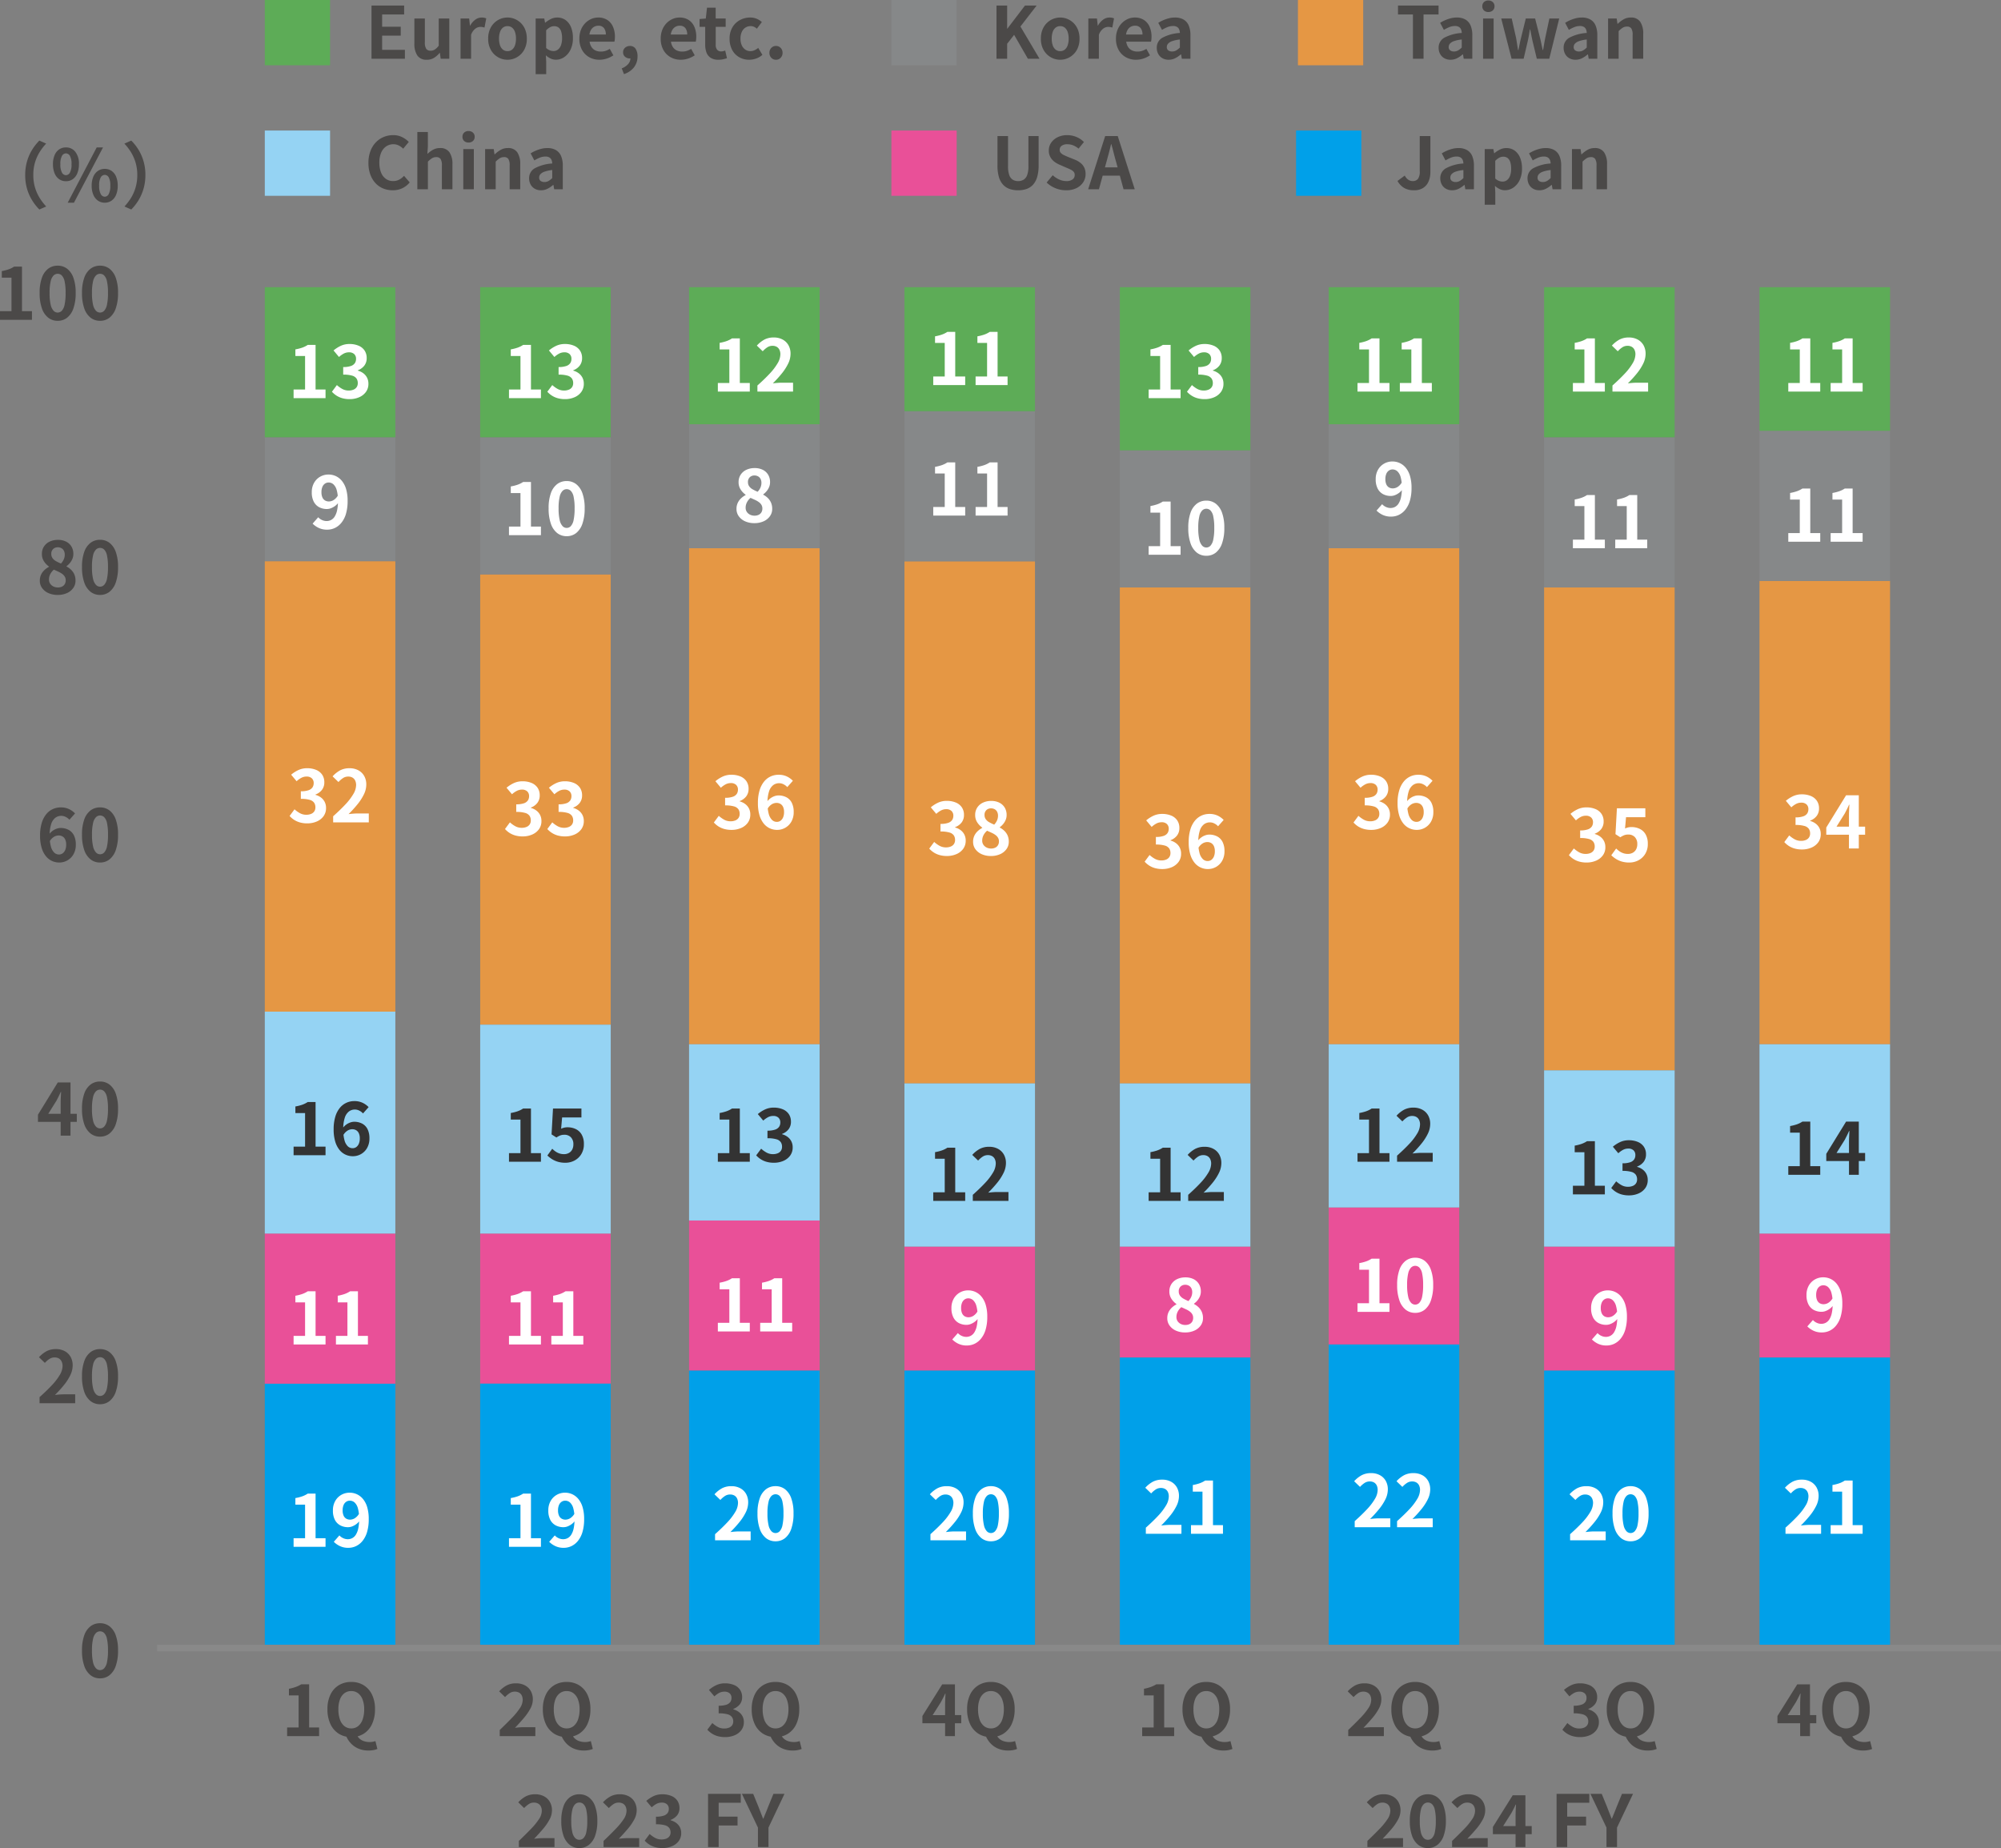 <svg xmlns="http://www.w3.org/2000/svg" width="306.568" height="283.154" viewBox="0 0 306.568 283.154">
  <rect x="0" y="0" width="306.568" height="283.154" fill="#808080" stroke="none"/>
  <g id="vision-img-16" transform="translate(-53.432 -537)">
    <rect id="長方形_104" data-name="長方形 104" width="20" height="40" transform="translate(94 749)" fill="#00a0e9"/>
    <rect id="長方形_559" data-name="長方形 559" width="20" height="19" transform="translate(94 604)" fill="#868889"/>
    <rect id="長方形_567" data-name="長方形 567" width="20" height="23" transform="translate(94 581)" fill="#5dac57"/>
    <path id="パス_7180" data-name="パス 7180" d="M-9.735.154a3.393,3.393,0,0,1-1.4-.275,2.354,2.354,0,0,1-.974-.77,1.886,1.886,0,0,1-.358-1.133,2.126,2.126,0,0,1,.193-.929,2.308,2.308,0,0,1,.511-.7,3.237,3.237,0,0,1,.693-.495V-4.2a2.94,2.94,0,0,1-.77-.809,2.017,2.017,0,0,1-.308-1.116,2.031,2.031,0,0,1,.319-1.144,2.1,2.1,0,0,1,.875-.748,2.9,2.9,0,0,1,1.26-.264,2.727,2.727,0,0,1,1.254.269,1.988,1.988,0,0,1,.819.753,2.175,2.175,0,0,1,.291,1.144,1.9,1.9,0,0,1-.148.748,2.454,2.454,0,0,1-.385.633,2.844,2.844,0,0,1-.511.478V-4.2a2.909,2.909,0,0,1,.693.495A2.284,2.284,0,0,1-7.183-3,2.341,2.341,0,0,1-7-2.024,1.892,1.892,0,0,1-7.342-.913,2.352,2.352,0,0,1-8.3-.132,3.363,3.363,0,0,1-9.735.154Zm.506-4.807a2.255,2.255,0,0,0,.44-.66,1.8,1.8,0,0,0,.143-.7,1.322,1.322,0,0,0-.126-.589.93.93,0,0,0-.369-.4,1.126,1.126,0,0,0-.583-.143,1,1,0,0,0-.7.264.982.982,0,0,0-.286.759,1.078,1.078,0,0,0,.192.644,1.619,1.619,0,0,0,.534.462A7.339,7.339,0,0,0-9.229-4.653ZM-9.7-.99a1.447,1.447,0,0,0,.622-.127.976.976,0,0,0,.424-.374A1.091,1.091,0,0,0-8.5-2.079a1.086,1.086,0,0,0-.137-.556,1.407,1.407,0,0,0-.38-.418,3.223,3.223,0,0,0-.572-.336q-.33-.154-.726-.33a2.22,2.22,0,0,0-.539.666,1.778,1.778,0,0,0-.209.852,1.105,1.105,0,0,0,.181.632,1.252,1.252,0,0,0,.49.424A1.528,1.528,0,0,0-9.7-.99ZM-3.245.154A2.3,2.3,0,0,1-4.691-.325a3.073,3.073,0,0,1-.968-1.43,6.953,6.953,0,0,1-.346-2.36,6.722,6.722,0,0,1,.346-2.326,2.965,2.965,0,0,1,.968-1.391,2.359,2.359,0,0,1,1.447-.462,2.333,2.333,0,0,1,1.452.467A3.022,3.022,0,0,1-.83-6.435,6.674,6.674,0,0,1-.484-4.114,6.953,6.953,0,0,1-.83-1.755a3.093,3.093,0,0,1-.963,1.43A2.3,2.3,0,0,1-3.245.154Zm0-1.265a.875.875,0,0,0,.638-.275,1.944,1.944,0,0,0,.429-.93,8.227,8.227,0,0,0,.154-1.8,8.005,8.005,0,0,0-.154-1.777,1.812,1.812,0,0,0-.429-.9.9.9,0,0,0-.638-.259.9.9,0,0,0-.622.259,1.843,1.843,0,0,0-.445.9,7.489,7.489,0,0,0-.165,1.777,7.7,7.7,0,0,0,.165,1.8,1.976,1.976,0,0,0,.445.93A.87.87,0,0,0-3.245-1.111Z" transform="translate(72 627.999)" fill="#4b4948"/>
    <path id="パス_7179" data-name="パス 7179" d="M-18.568,0V-1.32h1.76V-6.457h-1.485V-7.469a6.647,6.647,0,0,0,1.062-.27,3.9,3.9,0,0,0,.83-.413h1.2V-1.32h1.529V0Zm8.833.154a2.3,2.3,0,0,1-1.446-.479,3.073,3.073,0,0,1-.968-1.43,6.953,6.953,0,0,1-.346-2.36,6.722,6.722,0,0,1,.346-2.326,2.965,2.965,0,0,1,.968-1.391,2.359,2.359,0,0,1,1.446-.462,2.333,2.333,0,0,1,1.452.467A3.022,3.022,0,0,1-7.32-6.435a6.674,6.674,0,0,1,.346,2.321,6.953,6.953,0,0,1-.346,2.36,3.093,3.093,0,0,1-.962,1.43A2.3,2.3,0,0,1-9.735.154Zm0-1.265A.875.875,0,0,0-9.1-1.386a1.944,1.944,0,0,0,.429-.93,8.227,8.227,0,0,0,.154-1.8,8.006,8.006,0,0,0-.154-1.777,1.812,1.812,0,0,0-.429-.9.9.9,0,0,0-.638-.259.9.9,0,0,0-.622.259,1.843,1.843,0,0,0-.445.9,7.489,7.489,0,0,0-.165,1.777,7.7,7.7,0,0,0,.165,1.8,1.976,1.976,0,0,0,.445.93A.87.87,0,0,0-9.735-1.111ZM-3.245.154A2.3,2.3,0,0,1-4.691-.325a3.073,3.073,0,0,1-.968-1.43,6.953,6.953,0,0,1-.346-2.36,6.722,6.722,0,0,1,.346-2.326,2.965,2.965,0,0,1,.968-1.391,2.359,2.359,0,0,1,1.447-.462,2.333,2.333,0,0,1,1.452.467A3.022,3.022,0,0,1-.83-6.435,6.674,6.674,0,0,1-.484-4.114,6.953,6.953,0,0,1-.83-1.755a3.093,3.093,0,0,1-.963,1.43A2.3,2.3,0,0,1-3.245.154Zm0-1.265a.875.875,0,0,0,.638-.275,1.944,1.944,0,0,0,.429-.93,8.227,8.227,0,0,0,.154-1.8,8.005,8.005,0,0,0-.154-1.777,1.812,1.812,0,0,0-.429-.9.9.9,0,0,0-.638-.259.9.9,0,0,0-.622.259,1.843,1.843,0,0,0-.445.9,7.489,7.489,0,0,0-.165,1.777,7.7,7.7,0,0,0,.165,1.8,1.976,1.976,0,0,0,.445.93A.87.87,0,0,0-3.245-1.111Z" transform="translate(72 586)" fill="#4b4948"/>
    <path id="パス_7178" data-name="パス 7178" d="M7.293-4.18a7.4,7.4,0,0,1,.3-2.156A7.142,7.142,0,0,1,8.382-8.1,7.9,7.9,0,0,1,9.46-9.46L10.505-9a8.1,8.1,0,0,0-1,1.3,6.722,6.722,0,0,0-.71,1.59A6.6,6.6,0,0,0,8.536-4.18,6.62,6.62,0,0,0,8.8-2.26,6.591,6.591,0,0,0,9.51-.671a8.663,8.663,0,0,0,1,1.309L9.46,1.1A7.9,7.9,0,0,1,8.382-.264a7.142,7.142,0,0,1-.792-1.76A7.4,7.4,0,0,1,7.293-4.18Zm6.237.946A1.79,1.79,0,0,1,12.5-3.542a2.012,2.012,0,0,1-.7-.9,3.537,3.537,0,0,1-.253-1.4,3.456,3.456,0,0,1,.253-1.391,1.983,1.983,0,0,1,.7-.88,1.813,1.813,0,0,1,1.034-.3,1.778,1.778,0,0,1,1.436.671,2.907,2.907,0,0,1,.556,1.9,3.537,3.537,0,0,1-.253,1.4,2.028,2.028,0,0,1-.7.9A1.783,1.783,0,0,1,13.53-3.234Zm0-.924a.717.717,0,0,0,.611-.391,2.521,2.521,0,0,0,.248-1.293,2.456,2.456,0,0,0-.248-1.282A.719.719,0,0,0,13.53-7.5a.712.712,0,0,0-.6.379,2.456,2.456,0,0,0-.247,1.282,2.521,2.521,0,0,0,.247,1.293A.71.71,0,0,0,13.53-4.158ZM19.481.055a1.79,1.79,0,0,1-1.034-.308,2.052,2.052,0,0,1-.71-.891,3.431,3.431,0,0,1-.258-1.4,3.422,3.422,0,0,1,.258-1.4,2.018,2.018,0,0,1,.71-.88,1.813,1.813,0,0,1,1.034-.3,1.813,1.813,0,0,1,1.034.3,1.983,1.983,0,0,1,.7.88,3.487,3.487,0,0,1,.253,1.4,3.5,3.5,0,0,1-.253,1.4,2.016,2.016,0,0,1-.7.891A1.79,1.79,0,0,1,19.481.055Zm0-.913a.7.7,0,0,0,.605-.4,2.573,2.573,0,0,0,.242-1.287,2.5,2.5,0,0,0-.242-1.287.708.708,0,0,0-.605-.374.721.721,0,0,0-.61.374,2.452,2.452,0,0,0-.247,1.287,2.525,2.525,0,0,0,.247,1.287A.716.716,0,0,0,19.481-.858ZM13.805.055l4.444-8.47h.968L14.762.055Zm11.9-4.235a7.4,7.4,0,0,1-.3,2.156,7.27,7.27,0,0,1-.786,1.76A7.423,7.423,0,0,1,23.54,1.1L22.5.638a8.663,8.663,0,0,0,1-1.309A6.591,6.591,0,0,0,24.2-2.26a6.62,6.62,0,0,0,.264-1.92A6.6,6.6,0,0,0,24.2-6.105a6.722,6.722,0,0,0-.71-1.59,8.1,8.1,0,0,0-1-1.3L23.54-9.46A7.423,7.423,0,0,1,24.624-8.1a7.27,7.27,0,0,1,.786,1.76A7.4,7.4,0,0,1,25.707-4.18Z" transform="translate(50 568)" fill="#4b4948"/>
    <path id="パス_7177" data-name="パス 7177" d="M-9.5.154a2.648,2.648,0,0,1-1.105-.242,2.586,2.586,0,0,1-.941-.743,3.721,3.721,0,0,1-.644-1.276A6.4,6.4,0,0,1-12.43-3.96a6.582,6.582,0,0,1,.259-1.958,3.859,3.859,0,0,1,.7-1.347,2.812,2.812,0,0,1,1.007-.775,2.894,2.894,0,0,1,1.194-.253,2.884,2.884,0,0,1,1.292.269,3.153,3.153,0,0,1,.907.655l-.858.968a1.815,1.815,0,0,0-.55-.418A1.5,1.5,0,0,0-9.174-7a1.509,1.509,0,0,0-.9.286,1.938,1.938,0,0,0-.643.946,5.4,5.4,0,0,0-.242,1.8,5.984,5.984,0,0,0,.193,1.688,1.99,1.99,0,0,0,.512.919,1.044,1.044,0,0,0,.715.286.957.957,0,0,0,.556-.171,1.205,1.205,0,0,0,.4-.506,1.988,1.988,0,0,0,.154-.831,1.828,1.828,0,0,0-.149-.792,1.05,1.05,0,0,0-.407-.462,1.171,1.171,0,0,0-.611-.154,1.421,1.421,0,0,0-.693.2,1.939,1.939,0,0,0-.671.709l-.077-1.089a2.3,2.3,0,0,1,.522-.528,2.345,2.345,0,0,1,.627-.33,1.851,1.851,0,0,1,.589-.11,2.615,2.615,0,0,1,1.215.275,1.926,1.926,0,0,1,.831.836,3.069,3.069,0,0,1,.3,1.441A2.883,2.883,0,0,1-7.3-1.128a2.478,2.478,0,0,1-.929.946A2.513,2.513,0,0,1-9.5.154Zm6.259,0A2.3,2.3,0,0,1-4.691-.325a3.073,3.073,0,0,1-.968-1.43,6.953,6.953,0,0,1-.346-2.36,6.722,6.722,0,0,1,.346-2.326,2.965,2.965,0,0,1,.968-1.391,2.359,2.359,0,0,1,1.447-.462,2.333,2.333,0,0,1,1.452.467A3.022,3.022,0,0,1-.83-6.435,6.674,6.674,0,0,1-.484-4.114,6.953,6.953,0,0,1-.83-1.755a3.093,3.093,0,0,1-.963,1.43A2.3,2.3,0,0,1-3.245.154Zm0-1.265a.875.875,0,0,0,.638-.275,1.944,1.944,0,0,0,.429-.93,8.227,8.227,0,0,0,.154-1.8,8.005,8.005,0,0,0-.154-1.777,1.812,1.812,0,0,0-.429-.9.9.9,0,0,0-.638-.259.9.9,0,0,0-.622.259,1.843,1.843,0,0,0-.445.9,7.489,7.489,0,0,0-.165,1.777,7.7,7.7,0,0,0,.165,1.8,1.976,1.976,0,0,0,.445.93A.87.87,0,0,0-3.245-1.111Z" transform="translate(72 669)" fill="#4b4948"/>
    <path id="パス_7176" data-name="パス 7176" d="M-9.273,0V-5.005q0-.352.022-.842t.044-.852h-.055q-.143.33-.308.66t-.341.671l-1.265,2.024H-6.8v1.232h-5.951v-1.1l3.036-4.939h1.947V0Zm6.028.154A2.3,2.3,0,0,1-4.691-.325a3.073,3.073,0,0,1-.968-1.43,6.953,6.953,0,0,1-.346-2.36,6.722,6.722,0,0,1,.346-2.326,2.965,2.965,0,0,1,.968-1.391,2.359,2.359,0,0,1,1.447-.462,2.333,2.333,0,0,1,1.452.467A3.022,3.022,0,0,1-.83-6.435,6.674,6.674,0,0,1-.484-4.114,6.953,6.953,0,0,1-.83-1.755a3.093,3.093,0,0,1-.963,1.43A2.3,2.3,0,0,1-3.245.154Zm0-1.265a.875.875,0,0,0,.638-.275,1.944,1.944,0,0,0,.429-.93,8.227,8.227,0,0,0,.154-1.8,8.005,8.005,0,0,0-.154-1.777,1.812,1.812,0,0,0-.429-.9.9.9,0,0,0-.638-.259.9.9,0,0,0-.622.259,1.843,1.843,0,0,0-.445.9,7.489,7.489,0,0,0-.165,1.777,7.7,7.7,0,0,0,.165,1.8,1.976,1.976,0,0,0,.445.93A.87.87,0,0,0-3.245-1.111Z" transform="translate(72 711.001)" fill="#4b4948"/>
    <path id="パス_7175" data-name="パス 7175" d="M-12.507,0V-.935q1.111-.99,1.9-1.837A8.817,8.817,0,0,0-9.4-4.351a2.769,2.769,0,0,0,.418-1.359A1.581,1.581,0,0,0-9.13-6.4a1.04,1.04,0,0,0-.413-.457,1.287,1.287,0,0,0-.665-.159,1.42,1.42,0,0,0-.809.247,3.66,3.66,0,0,0-.677.589l-.9-.869a4.42,4.42,0,0,1,1.172-.93A3.036,3.036,0,0,1-10-8.294a2.781,2.781,0,0,1,1.347.313,2.237,2.237,0,0,1,.9.875,2.626,2.626,0,0,1,.319,1.32,3.441,3.441,0,0,1-.368,1.5,7.819,7.819,0,0,1-.985,1.523,18.246,18.246,0,0,1-1.364,1.5q.319-.044.688-.072t.655-.028h1.76V0Zm9.262.154A2.3,2.3,0,0,1-4.691-.325a3.073,3.073,0,0,1-.968-1.43,6.953,6.953,0,0,1-.346-2.36,6.722,6.722,0,0,1,.346-2.326,2.965,2.965,0,0,1,.968-1.391,2.359,2.359,0,0,1,1.447-.462,2.333,2.333,0,0,1,1.452.467A3.022,3.022,0,0,1-.83-6.435,6.674,6.674,0,0,1-.484-4.114,6.953,6.953,0,0,1-.83-1.755a3.093,3.093,0,0,1-.963,1.43A2.3,2.3,0,0,1-3.245.154Zm0-1.265a.875.875,0,0,0,.638-.275,1.944,1.944,0,0,0,.429-.93,8.227,8.227,0,0,0,.154-1.8,8.005,8.005,0,0,0-.154-1.777,1.812,1.812,0,0,0-.429-.9.9.9,0,0,0-.638-.259.9.9,0,0,0-.622.259,1.843,1.843,0,0,0-.445.9,7.489,7.489,0,0,0-.165,1.777,7.7,7.7,0,0,0,.165,1.8,1.976,1.976,0,0,0,.445.93A.87.87,0,0,0-3.245-1.111Z" transform="translate(72 751.999)" fill="#4b4948"/>
    <path id="パス_7174" data-name="パス 7174" d="M-3.245.154A2.3,2.3,0,0,1-4.691-.325a3.073,3.073,0,0,1-.968-1.43,6.953,6.953,0,0,1-.346-2.36,6.722,6.722,0,0,1,.346-2.326,2.965,2.965,0,0,1,.968-1.391,2.359,2.359,0,0,1,1.447-.462,2.333,2.333,0,0,1,1.452.467A3.022,3.022,0,0,1-.83-6.435,6.674,6.674,0,0,1-.484-4.114,6.953,6.953,0,0,1-.83-1.755a3.093,3.093,0,0,1-.963,1.43A2.3,2.3,0,0,1-3.245.154Zm0-1.265a.875.875,0,0,0,.638-.275,1.944,1.944,0,0,0,.429-.93,8.227,8.227,0,0,0,.154-1.8,8.005,8.005,0,0,0-.154-1.777,1.812,1.812,0,0,0-.429-.9.9.9,0,0,0-.638-.259.9.9,0,0,0-.622.259,1.843,1.843,0,0,0-.445.9,7.489,7.489,0,0,0-.165,1.777,7.7,7.7,0,0,0,.165,1.8,1.976,1.976,0,0,0,.445.93A.87.87,0,0,0-3.245-1.111Z" transform="translate(72 794)" fill="#4b4948"/>
    <path id="パス_7173" data-name="パス 7173" d="M-6.578,0V-1.32h1.76V-6.237H-6.3V-7.249a6.936,6.936,0,0,0,1.062-.286,4.954,4.954,0,0,0,.831-.4h1.2V-1.32h1.529V0ZM3.245.154a3.509,3.509,0,0,1-1.9-.512A3.446,3.446,0,0,1,.066-1.826,5.219,5.219,0,0,1-.4-4.114,5.047,5.047,0,0,1,.066-6.369,3.361,3.361,0,0,1,1.347-7.8a3.6,3.6,0,0,1,1.9-.495,3.56,3.56,0,0,1,1.9.5,3.417,3.417,0,0,1,1.276,1.43,5.012,5.012,0,0,1,.462,2.25,5.219,5.219,0,0,1-.462,2.288A3.459,3.459,0,0,1,5.148-.358,3.5,3.5,0,0,1,3.245.154Zm0-1.331A1.644,1.644,0,0,0,4.3-1.529a2.228,2.228,0,0,0,.688-1.012,4.576,4.576,0,0,0,.242-1.573A4.109,4.109,0,0,0,4.983-5.6,2.127,2.127,0,0,0,4.3-6.562,1.7,1.7,0,0,0,3.245-6.9a1.7,1.7,0,0,0-1.05.335,2.091,2.091,0,0,0-.682.957,4.2,4.2,0,0,0-.236,1.49,4.673,4.673,0,0,0,.236,1.573,2.192,2.192,0,0,0,.682,1.012A1.644,1.644,0,0,0,3.245-1.177Zm2.64,3.388a3.849,3.849,0,0,1-1.551-.3,3.4,3.4,0,0,1-1.155-.809,3.809,3.809,0,0,1-.737-1.16L4.092-.22A1.663,1.663,0,0,0,4.56.429a1.908,1.908,0,0,0,.7.369,2.854,2.854,0,0,0,.8.115A2.558,2.558,0,0,0,6.55.869a3.786,3.786,0,0,0,.4-.1l.3,1.2a2.761,2.761,0,0,1-.572.171A4,4,0,0,1,5.885,2.211Z" transform="translate(103.999 803)" fill="#4b4948"/>
    <path id="パス_7172" data-name="パス 7172" d="M-6.578,0V-1.32h1.76V-6.237H-6.3V-7.249a6.936,6.936,0,0,0,1.062-.286,4.954,4.954,0,0,0,.831-.4h1.2V-1.32h1.529V0ZM3.245.154a3.509,3.509,0,0,1-1.9-.512A3.446,3.446,0,0,1,.066-1.826,5.219,5.219,0,0,1-.4-4.114,5.047,5.047,0,0,1,.066-6.369,3.361,3.361,0,0,1,1.347-7.8a3.6,3.6,0,0,1,1.9-.495,3.56,3.56,0,0,1,1.9.5,3.417,3.417,0,0,1,1.276,1.43,5.012,5.012,0,0,1,.462,2.25,5.219,5.219,0,0,1-.462,2.288A3.459,3.459,0,0,1,5.148-.358,3.5,3.5,0,0,1,3.245.154Zm0-1.331A1.644,1.644,0,0,0,4.3-1.529a2.228,2.228,0,0,0,.688-1.012,4.576,4.576,0,0,0,.242-1.573A4.109,4.109,0,0,0,4.983-5.6,2.127,2.127,0,0,0,4.3-6.562,1.7,1.7,0,0,0,3.245-6.9a1.7,1.7,0,0,0-1.05.335,2.091,2.091,0,0,0-.682.957,4.2,4.2,0,0,0-.236,1.49,4.673,4.673,0,0,0,.236,1.573,2.192,2.192,0,0,0,.682,1.012A1.644,1.644,0,0,0,3.245-1.177Zm2.64,3.388a3.849,3.849,0,0,1-1.551-.3,3.4,3.4,0,0,1-1.155-.809,3.809,3.809,0,0,1-.737-1.16L4.092-.22A1.663,1.663,0,0,0,4.56.429a1.908,1.908,0,0,0,.7.369,2.854,2.854,0,0,0,.8.115A2.558,2.558,0,0,0,6.55.869a3.786,3.786,0,0,0,.4-.1l.3,1.2a2.761,2.761,0,0,1-.572.171A4,4,0,0,1,5.885,2.211Z" transform="translate(235 803)" fill="#4b4948"/>
    <path id="パス_7171" data-name="パス 7171" d="M-7.007,0V-.935q1.056-1.012,1.848-1.831a10.332,10.332,0,0,0,1.232-1.5,2.345,2.345,0,0,0,.44-1.26,1.536,1.536,0,0,0-.143-.693,1.019,1.019,0,0,0-.413-.44,1.324,1.324,0,0,0-.666-.154,1.4,1.4,0,0,0-.808.253,4.089,4.089,0,0,0-.676.583l-.9-.88a4.516,4.516,0,0,1,1.172-.919A3.036,3.036,0,0,1-4.5-8.085a2.822,2.822,0,0,1,1.347.308,2.211,2.211,0,0,1,.9.864,2.572,2.572,0,0,1,.319,1.3,2.969,2.969,0,0,1-.379,1.4,8.169,8.169,0,0,1-1,1.447q-.622.731-1.359,1.5.308-.044.682-.072t.66-.028h1.782V0ZM3.245.154a3.509,3.509,0,0,1-1.9-.512A3.446,3.446,0,0,1,.066-1.826,5.219,5.219,0,0,1-.4-4.114,5.047,5.047,0,0,1,.066-6.369,3.361,3.361,0,0,1,1.347-7.8a3.6,3.6,0,0,1,1.9-.495,3.56,3.56,0,0,1,1.9.5,3.417,3.417,0,0,1,1.276,1.43,5.012,5.012,0,0,1,.462,2.25,5.219,5.219,0,0,1-.462,2.288A3.459,3.459,0,0,1,5.148-.358,3.5,3.5,0,0,1,3.245.154Zm0-1.331A1.644,1.644,0,0,0,4.3-1.529a2.228,2.228,0,0,0,.688-1.012,4.576,4.576,0,0,0,.242-1.573A4.109,4.109,0,0,0,4.983-5.6,2.127,2.127,0,0,0,4.3-6.562,1.7,1.7,0,0,0,3.245-6.9a1.7,1.7,0,0,0-1.05.335,2.091,2.091,0,0,0-.682.957,4.2,4.2,0,0,0-.236,1.49,4.673,4.673,0,0,0,.236,1.573,2.192,2.192,0,0,0,.682,1.012A1.644,1.644,0,0,0,3.245-1.177Zm2.64,3.388a3.849,3.849,0,0,1-1.551-.3,3.4,3.4,0,0,1-1.155-.809,3.809,3.809,0,0,1-.737-1.16L4.092-.22A1.663,1.663,0,0,0,4.56.429a1.908,1.908,0,0,0,.7.369,2.854,2.854,0,0,0,.8.115A2.558,2.558,0,0,0,6.55.869a3.786,3.786,0,0,0,.4-.1l.3,1.2a2.761,2.761,0,0,1-.572.171A4,4,0,0,1,5.885,2.211Z" transform="translate(137.001 803)" fill="#4b4948"/>
    <path id="パス_7170" data-name="パス 7170" d="M-20.075,0V-.935q1.056-1.012,1.848-1.831A10.332,10.332,0,0,0-17-4.263a2.345,2.345,0,0,0,.44-1.26,1.536,1.536,0,0,0-.143-.693,1.019,1.019,0,0,0-.413-.44,1.324,1.324,0,0,0-.666-.154,1.4,1.4,0,0,0-.808.253,4.089,4.089,0,0,0-.677.583l-.9-.88a4.516,4.516,0,0,1,1.171-.919,3.036,3.036,0,0,1,1.425-.313,2.822,2.822,0,0,1,1.347.308,2.211,2.211,0,0,1,.9.864A2.572,2.572,0,0,1-15-5.61a2.969,2.969,0,0,1-.38,1.4,8.169,8.169,0,0,1-1,1.447q-.622.731-1.358,1.5.308-.044.682-.072t.66-.028h1.782V0Zm9.262.154a2.321,2.321,0,0,1-1.457-.479,3.043,3.043,0,0,1-.963-1.4,6.583,6.583,0,0,1-.341-2.266,6.478,6.478,0,0,1,.341-2.261,2.935,2.935,0,0,1,.963-1.369,2.376,2.376,0,0,1,1.457-.462,2.376,2.376,0,0,1,1.458.462,2.935,2.935,0,0,1,.963,1.369,6.478,6.478,0,0,1,.341,2.261,6.583,6.583,0,0,1-.341,2.266,3.043,3.043,0,0,1-.963,1.4A2.321,2.321,0,0,1-10.813.154Zm0-1.265a.9.9,0,0,0,.638-.258,1.8,1.8,0,0,0,.429-.891,7.66,7.66,0,0,0,.154-1.733A7.5,7.5,0,0,0-9.746-5.72a1.67,1.67,0,0,0-.429-.858.936.936,0,0,0-.638-.242.929.929,0,0,0-.622.242,1.7,1.7,0,0,0-.445.858,7.014,7.014,0,0,0-.165,1.727A7.166,7.166,0,0,0-11.88-2.26a1.832,1.832,0,0,0,.445.891A.9.9,0,0,0-10.813-1.111ZM-7.1,0V-.935q1.056-1.012,1.848-1.831a10.332,10.332,0,0,0,1.232-1.5,2.345,2.345,0,0,0,.44-1.26,1.536,1.536,0,0,0-.143-.693,1.019,1.019,0,0,0-.413-.44A1.324,1.324,0,0,0-4.8-6.809a1.4,1.4,0,0,0-.809.253,4.089,4.089,0,0,0-.676.583l-.9-.88a4.516,4.516,0,0,1,1.171-.919,3.036,3.036,0,0,1,1.425-.313,2.822,2.822,0,0,1,1.347.308,2.211,2.211,0,0,1,.9.864,2.572,2.572,0,0,1,.319,1.3,2.969,2.969,0,0,1-.379,1.4,8.169,8.169,0,0,1-1,1.447q-.622.731-1.359,1.5.308-.044.682-.072t.66-.028h1.782V0Zm9.02.154A4.062,4.062,0,0,1,.781.006,3.292,3.292,0,0,1-.116-.4,3.487,3.487,0,0,1-.792-.979L-.033-2a4.341,4.341,0,0,0,.819.589,2.015,2.015,0,0,0,1,.247,1.946,1.946,0,0,0,.732-.126A1.057,1.057,0,0,0,3-1.661a.986.986,0,0,0,.17-.583,1.147,1.147,0,0,0-.193-.665A1.219,1.219,0,0,0,2.3-3.339,4.873,4.873,0,0,0,.935-3.487V-4.653a3.6,3.6,0,0,0,1.177-.154,1.205,1.205,0,0,0,.61-.418A1.042,1.042,0,0,0,2.9-5.83a.918.918,0,0,0-.286-.726,1.172,1.172,0,0,0-.8-.253,1.7,1.7,0,0,0-.8.192,3.335,3.335,0,0,0-.731.534l-.836-.99A4.913,4.913,0,0,1,.583-7.81a3.078,3.078,0,0,1,1.309-.275,3.594,3.594,0,0,1,1.381.247,2.041,2.041,0,0,1,.93.726,1.994,1.994,0,0,1,.33,1.161A1.694,1.694,0,0,1,4.18-4.868a2.386,2.386,0,0,1-1,.71V-4.1A2.512,2.512,0,0,1,4-3.718a1.954,1.954,0,0,1,.583.655,1.879,1.879,0,0,1,.215.919A2,2,0,0,1,4.405-.9,2.442,2.442,0,0,1,3.36-.116,3.735,3.735,0,0,1,1.925.154ZM8.91,0V-8.151h5.016v1.364H10.538v2.123h2.893V-3.3H10.538V0Zm7.645,0V-2.981L14.1-8.151h1.727l.814,1.991q.176.462.347.9t.358.907h.044q.187-.473.368-.907t.358-.9l.814-1.991h1.694l-2.453,5.17V0Z" transform="translate(152.999 820)" fill="#4b4948"/>
    <path id="パス_7169" data-name="パス 7169" d="M-20.075,0V-.935q1.056-1.012,1.848-1.831A10.332,10.332,0,0,0-17-4.263a2.345,2.345,0,0,0,.44-1.26,1.536,1.536,0,0,0-.143-.693,1.019,1.019,0,0,0-.413-.44,1.324,1.324,0,0,0-.666-.154,1.4,1.4,0,0,0-.808.253,4.089,4.089,0,0,0-.677.583l-.9-.88a4.516,4.516,0,0,1,1.171-.919,3.036,3.036,0,0,1,1.425-.313,2.822,2.822,0,0,1,1.347.308,2.211,2.211,0,0,1,.9.864A2.572,2.572,0,0,1-15-5.61a2.969,2.969,0,0,1-.38,1.4,8.169,8.169,0,0,1-1,1.447q-.622.731-1.358,1.5.308-.044.682-.072t.66-.028h1.782V0Zm9.262.154a2.321,2.321,0,0,1-1.457-.479,3.043,3.043,0,0,1-.963-1.4,6.583,6.583,0,0,1-.341-2.266,6.478,6.478,0,0,1,.341-2.261,2.935,2.935,0,0,1,.963-1.369,2.376,2.376,0,0,1,1.457-.462,2.376,2.376,0,0,1,1.458.462,2.935,2.935,0,0,1,.963,1.369,6.478,6.478,0,0,1,.341,2.261,6.583,6.583,0,0,1-.341,2.266,3.043,3.043,0,0,1-.963,1.4A2.321,2.321,0,0,1-10.813.154Zm0-1.265a.9.9,0,0,0,.638-.258,1.8,1.8,0,0,0,.429-.891,7.66,7.66,0,0,0,.154-1.733A7.5,7.5,0,0,0-9.746-5.72a1.67,1.67,0,0,0-.429-.858.936.936,0,0,0-.638-.242.929.929,0,0,0-.622.242,1.7,1.7,0,0,0-.445.858,7.014,7.014,0,0,0-.165,1.727A7.166,7.166,0,0,0-11.88-2.26a1.832,1.832,0,0,0,.445.891A.9.9,0,0,0-10.813-1.111ZM-7.1,0V-.935q1.056-1.012,1.848-1.831a10.332,10.332,0,0,0,1.232-1.5,2.345,2.345,0,0,0,.44-1.26,1.536,1.536,0,0,0-.143-.693,1.019,1.019,0,0,0-.413-.44A1.324,1.324,0,0,0-4.8-6.809a1.4,1.4,0,0,0-.809.253,4.089,4.089,0,0,0-.676.583l-.9-.88a4.516,4.516,0,0,1,1.171-.919,3.036,3.036,0,0,1,1.425-.313,2.822,2.822,0,0,1,1.347.308,2.211,2.211,0,0,1,.9.864,2.572,2.572,0,0,1,.319,1.3,2.969,2.969,0,0,1-.379,1.4,8.169,8.169,0,0,1-1,1.447q-.622.731-1.359,1.5.308-.044.682-.072t.66-.028h1.782V0ZM2.629,0V-4.785q0-.363.022-.858T2.695-6.5H2.64q-.143.319-.308.638t-.341.649l-1.265,2H5.1v1.243H-.847V-3.08L2.189-7.931H4.136V0ZM8.91,0V-8.151h5.016v1.364H10.538v2.123h2.893V-3.3H10.538V0Zm7.645,0V-2.981L14.1-8.151h1.727l.814,1.991q.176.462.347.9t.358.907h.044q.187-.473.368-.907t.358-.9l.814-1.991h1.694l-2.453,5.17V0Z" transform="translate(283.001 820)" fill="#4b4948"/>
    <path id="パス_7168" data-name="パス 7168" d="M-7.007,0V-.935q1.056-1.012,1.848-1.831a10.332,10.332,0,0,0,1.232-1.5,2.345,2.345,0,0,0,.44-1.26,1.536,1.536,0,0,0-.143-.693,1.019,1.019,0,0,0-.413-.44,1.324,1.324,0,0,0-.666-.154,1.4,1.4,0,0,0-.808.253,4.089,4.089,0,0,0-.676.583l-.9-.88a4.516,4.516,0,0,1,1.172-.919A3.036,3.036,0,0,1-4.5-8.085a2.822,2.822,0,0,1,1.347.308,2.211,2.211,0,0,1,.9.864,2.572,2.572,0,0,1,.319,1.3,2.969,2.969,0,0,1-.379,1.4,8.169,8.169,0,0,1-1,1.447q-.622.731-1.359,1.5.308-.044.682-.072t.66-.028h1.782V0ZM3.245.154a3.509,3.509,0,0,1-1.9-.512A3.446,3.446,0,0,1,.066-1.826,5.219,5.219,0,0,1-.4-4.114,5.047,5.047,0,0,1,.066-6.369,3.361,3.361,0,0,1,1.347-7.8a3.6,3.6,0,0,1,1.9-.495,3.56,3.56,0,0,1,1.9.5,3.417,3.417,0,0,1,1.276,1.43,5.012,5.012,0,0,1,.462,2.25,5.219,5.219,0,0,1-.462,2.288A3.459,3.459,0,0,1,5.148-.358,3.5,3.5,0,0,1,3.245.154Zm0-1.331A1.644,1.644,0,0,0,4.3-1.529a2.228,2.228,0,0,0,.688-1.012,4.576,4.576,0,0,0,.242-1.573A4.109,4.109,0,0,0,4.983-5.6,2.127,2.127,0,0,0,4.3-6.562,1.7,1.7,0,0,0,3.245-6.9a1.7,1.7,0,0,0-1.05.335,2.091,2.091,0,0,0-.682.957,4.2,4.2,0,0,0-.236,1.49,4.673,4.673,0,0,0,.236,1.573,2.192,2.192,0,0,0,.682,1.012A1.644,1.644,0,0,0,3.245-1.177Zm2.64,3.388a3.849,3.849,0,0,1-1.551-.3,3.4,3.4,0,0,1-1.155-.809,3.809,3.809,0,0,1-.737-1.16L4.092-.22A1.663,1.663,0,0,0,4.56.429a1.908,1.908,0,0,0,.7.369,2.854,2.854,0,0,0,.8.115A2.558,2.558,0,0,0,6.55.869a3.786,3.786,0,0,0,.4-.1l.3,1.2a2.761,2.761,0,0,1-.572.171A4,4,0,0,1,5.885,2.211Z" transform="translate(266.999 803)" fill="#4b4948"/>
    <path id="パス_7167" data-name="パス 7167" d="M-4.477.154A4.062,4.062,0,0,1-5.621.006a3.292,3.292,0,0,1-.9-.407,3.487,3.487,0,0,1-.677-.577L-6.435-2a4.341,4.341,0,0,0,.819.589,2.015,2.015,0,0,0,1,.247,1.946,1.946,0,0,0,.732-.126A1.057,1.057,0,0,0-3.4-1.661a.986.986,0,0,0,.17-.583,1.147,1.147,0,0,0-.193-.665A1.219,1.219,0,0,0-4.1-3.339a4.873,4.873,0,0,0-1.364-.148V-4.653A3.6,3.6,0,0,0-4.29-4.807a1.205,1.205,0,0,0,.611-.418A1.042,1.042,0,0,0-3.5-5.83a.918.918,0,0,0-.286-.726,1.172,1.172,0,0,0-.8-.253,1.7,1.7,0,0,0-.8.192,3.335,3.335,0,0,0-.732.534l-.836-.99A4.913,4.913,0,0,1-5.819-7.81,3.078,3.078,0,0,1-4.51-8.085a3.594,3.594,0,0,1,1.381.247,2.041,2.041,0,0,1,.93.726,1.994,1.994,0,0,1,.33,1.161,1.694,1.694,0,0,1-.352,1.083,2.386,2.386,0,0,1-1,.71V-4.1a2.512,2.512,0,0,1,.819.385,1.954,1.954,0,0,1,.583.655,1.879,1.879,0,0,1,.215.919A2,2,0,0,1-2-.9a2.442,2.442,0,0,1-1.045.786A3.735,3.735,0,0,1-4.477.154Zm7.722,0a3.509,3.509,0,0,1-1.9-.512A3.446,3.446,0,0,1,.066-1.826,5.219,5.219,0,0,1-.4-4.114,5.047,5.047,0,0,1,.066-6.369,3.361,3.361,0,0,1,1.347-7.8a3.6,3.6,0,0,1,1.9-.495,3.56,3.56,0,0,1,1.9.5,3.417,3.417,0,0,1,1.276,1.43,5.012,5.012,0,0,1,.462,2.25,5.219,5.219,0,0,1-.462,2.288A3.459,3.459,0,0,1,5.148-.358,3.5,3.5,0,0,1,3.245.154Zm0-1.331A1.644,1.644,0,0,0,4.3-1.529a2.228,2.228,0,0,0,.688-1.012,4.576,4.576,0,0,0,.242-1.573A4.109,4.109,0,0,0,4.983-5.6,2.127,2.127,0,0,0,4.3-6.562,1.7,1.7,0,0,0,3.245-6.9a1.7,1.7,0,0,0-1.05.335,2.091,2.091,0,0,0-.682.957,4.2,4.2,0,0,0-.236,1.49,4.673,4.673,0,0,0,.236,1.573,2.192,2.192,0,0,0,.682,1.012A1.644,1.644,0,0,0,3.245-1.177Zm2.64,3.388a3.849,3.849,0,0,1-1.551-.3,3.4,3.4,0,0,1-1.155-.809,3.809,3.809,0,0,1-.737-1.16L4.092-.22A1.663,1.663,0,0,0,4.56.429a1.908,1.908,0,0,0,.7.369,2.854,2.854,0,0,0,.8.115A2.558,2.558,0,0,0,6.55.869a3.786,3.786,0,0,0,.4-.1l.3,1.2a2.761,2.761,0,0,1-.572.171A4,4,0,0,1,5.885,2.211Z" transform="translate(169 803)" fill="#4b4948"/>
    <path id="パス_7166" data-name="パス 7166" d="M-4.477.154A4.062,4.062,0,0,1-5.621.006a3.292,3.292,0,0,1-.9-.407,3.487,3.487,0,0,1-.677-.577L-6.435-2a4.341,4.341,0,0,0,.819.589,2.015,2.015,0,0,0,1,.247,1.946,1.946,0,0,0,.732-.126A1.057,1.057,0,0,0-3.4-1.661a.986.986,0,0,0,.17-.583,1.147,1.147,0,0,0-.193-.665A1.219,1.219,0,0,0-4.1-3.339a4.873,4.873,0,0,0-1.364-.148V-4.653A3.6,3.6,0,0,0-4.29-4.807a1.205,1.205,0,0,0,.611-.418A1.042,1.042,0,0,0-3.5-5.83a.918.918,0,0,0-.286-.726,1.172,1.172,0,0,0-.8-.253,1.7,1.7,0,0,0-.8.192,3.335,3.335,0,0,0-.732.534l-.836-.99A4.913,4.913,0,0,1-5.819-7.81,3.078,3.078,0,0,1-4.51-8.085a3.594,3.594,0,0,1,1.381.247,2.041,2.041,0,0,1,.93.726,1.994,1.994,0,0,1,.33,1.161,1.694,1.694,0,0,1-.352,1.083,2.386,2.386,0,0,1-1,.71V-4.1a2.512,2.512,0,0,1,.819.385,1.954,1.954,0,0,1,.583.655,1.879,1.879,0,0,1,.215.919A2,2,0,0,1-2-.9a2.442,2.442,0,0,1-1.045.786A3.735,3.735,0,0,1-4.477.154Zm7.722,0a3.509,3.509,0,0,1-1.9-.512A3.446,3.446,0,0,1,.066-1.826,5.219,5.219,0,0,1-.4-4.114,5.047,5.047,0,0,1,.066-6.369,3.361,3.361,0,0,1,1.347-7.8a3.6,3.6,0,0,1,1.9-.495,3.56,3.56,0,0,1,1.9.5,3.417,3.417,0,0,1,1.276,1.43,5.012,5.012,0,0,1,.462,2.25,5.219,5.219,0,0,1-.462,2.288A3.459,3.459,0,0,1,5.148-.358,3.5,3.5,0,0,1,3.245.154Zm0-1.331A1.644,1.644,0,0,0,4.3-1.529a2.228,2.228,0,0,0,.688-1.012,4.576,4.576,0,0,0,.242-1.573A4.109,4.109,0,0,0,4.983-5.6,2.127,2.127,0,0,0,4.3-6.562,1.7,1.7,0,0,0,3.245-6.9a1.7,1.7,0,0,0-1.05.335,2.091,2.091,0,0,0-.682.957,4.2,4.2,0,0,0-.236,1.49,4.673,4.673,0,0,0,.236,1.573,2.192,2.192,0,0,0,.682,1.012A1.644,1.644,0,0,0,3.245-1.177Zm2.64,3.388a3.849,3.849,0,0,1-1.551-.3,3.4,3.4,0,0,1-1.155-.809,3.809,3.809,0,0,1-.737-1.16L4.092-.22A1.663,1.663,0,0,0,4.56.429a1.908,1.908,0,0,0,.7.369,2.854,2.854,0,0,0,.8.115A2.558,2.558,0,0,0,6.55.869a3.786,3.786,0,0,0,.4-.1l.3,1.2a2.761,2.761,0,0,1-.572.171A4,4,0,0,1,5.885,2.211Z" transform="translate(299.999 803)" fill="#4b4948"/>
    <path id="パス_7165" data-name="パス 7165" d="M-3.773,0V-4.785q0-.363.022-.858t.044-.858h-.055q-.143.319-.308.638t-.341.649l-1.265,2H-1.3v1.243H-7.249V-3.08l3.036-4.851h1.947V0ZM3.245.154a3.509,3.509,0,0,1-1.9-.512A3.446,3.446,0,0,1,.066-1.826,5.219,5.219,0,0,1-.4-4.114,5.047,5.047,0,0,1,.066-6.369,3.361,3.361,0,0,1,1.347-7.8a3.6,3.6,0,0,1,1.9-.495,3.56,3.56,0,0,1,1.9.5,3.417,3.417,0,0,1,1.276,1.43,5.012,5.012,0,0,1,.462,2.25,5.219,5.219,0,0,1-.462,2.288A3.459,3.459,0,0,1,5.148-.358,3.5,3.5,0,0,1,3.245.154Zm0-1.331A1.644,1.644,0,0,0,4.3-1.529a2.228,2.228,0,0,0,.688-1.012,4.576,4.576,0,0,0,.242-1.573A4.109,4.109,0,0,0,4.983-5.6,2.127,2.127,0,0,0,4.3-6.562,1.7,1.7,0,0,0,3.245-6.9a1.7,1.7,0,0,0-1.05.335,2.091,2.091,0,0,0-.682.957,4.2,4.2,0,0,0-.236,1.49,4.673,4.673,0,0,0,.236,1.573,2.192,2.192,0,0,0,.682,1.012A1.644,1.644,0,0,0,3.245-1.177Zm2.64,3.388a3.849,3.849,0,0,1-1.551-.3,3.4,3.4,0,0,1-1.155-.809,3.809,3.809,0,0,1-.737-1.16L4.092-.22A1.663,1.663,0,0,0,4.56.429a1.908,1.908,0,0,0,.7.369,2.854,2.854,0,0,0,.8.115A2.558,2.558,0,0,0,6.55.869a3.786,3.786,0,0,0,.4-.1l.3,1.2a2.761,2.761,0,0,1-.572.171A4,4,0,0,1,5.885,2.211Z" transform="translate(202 803)" fill="#4b4948"/>
    <path id="パス_7164" data-name="パス 7164" d="M-3.773,0V-4.785q0-.363.022-.858t.044-.858h-.055q-.143.319-.308.638t-.341.649l-1.265,2H-1.3v1.243H-7.249V-3.08l3.036-4.851h1.947V0ZM3.245.154a3.509,3.509,0,0,1-1.9-.512A3.446,3.446,0,0,1,.066-1.826,5.219,5.219,0,0,1-.4-4.114,5.047,5.047,0,0,1,.066-6.369,3.361,3.361,0,0,1,1.347-7.8a3.6,3.6,0,0,1,1.9-.495,3.56,3.56,0,0,1,1.9.5,3.417,3.417,0,0,1,1.276,1.43,5.012,5.012,0,0,1,.462,2.25,5.219,5.219,0,0,1-.462,2.288A3.459,3.459,0,0,1,5.148-.358,3.5,3.5,0,0,1,3.245.154Zm0-1.331A1.644,1.644,0,0,0,4.3-1.529a2.228,2.228,0,0,0,.688-1.012,4.576,4.576,0,0,0,.242-1.573A4.109,4.109,0,0,0,4.983-5.6,2.127,2.127,0,0,0,4.3-6.562,1.7,1.7,0,0,0,3.245-6.9a1.7,1.7,0,0,0-1.05.335,2.091,2.091,0,0,0-.682.957,4.2,4.2,0,0,0-.236,1.49,4.673,4.673,0,0,0,.236,1.573,2.192,2.192,0,0,0,.682,1.012A1.644,1.644,0,0,0,3.245-1.177Zm2.64,3.388a3.849,3.849,0,0,1-1.551-.3,3.4,3.4,0,0,1-1.155-.809,3.809,3.809,0,0,1-.737-1.16L4.092-.22A1.663,1.663,0,0,0,4.56.429a1.908,1.908,0,0,0,.7.369,2.854,2.854,0,0,0,.8.115A2.558,2.558,0,0,0,6.55.869a3.786,3.786,0,0,0,.4-.1l.3,1.2a2.761,2.761,0,0,1-.572.171A4,4,0,0,1,5.885,2.211Z" transform="translate(333 803)" fill="#4b4948"/>
    <path id="パス_29" data-name="パス 29" d="M0,0H282.5" transform="translate(77.5 789.5)" fill="none" stroke="#898989" stroke-width="1"/>
    <path id="パス_7163" data-name="パス 7163" d="M1,0V-8.151H6v1.364H2.629v1.881H5.478v1.364H2.629v2.178H6.116V0Zm8.47.154A1.637,1.637,0,0,1,8.019-.5a3.174,3.174,0,0,1-.451-1.821V-6.16H9.174v3.641a1.767,1.767,0,0,0,.209,1,.775.775,0,0,0,.671.286,1.178,1.178,0,0,0,.655-.181A2.463,2.463,0,0,0,11.3-2V-6.16h1.617V0h-1.32l-.121-.891h-.044a3.589,3.589,0,0,1-.858.759A2.048,2.048,0,0,1,9.471.154ZM14.641,0V-6.16h1.32l.121,1.089h.033a2.713,2.713,0,0,1,.8-.924,1.647,1.647,0,0,1,.946-.319,1.871,1.871,0,0,1,.424.038,1.944,1.944,0,0,1,.292.094l-.264,1.4q-.176-.044-.313-.071a1.813,1.813,0,0,0-.347-.028,1.3,1.3,0,0,0-.742.275,2.026,2.026,0,0,0-.655.935V0Zm7.194.154a2.878,2.878,0,0,1-1.447-.385,2.934,2.934,0,0,1-1.094-1.106,3.419,3.419,0,0,1-.418-1.743,3.419,3.419,0,0,1,.418-1.744,2.934,2.934,0,0,1,1.094-1.106,2.878,2.878,0,0,1,1.447-.385,2.86,2.86,0,0,1,1.111.22,2.955,2.955,0,0,1,.946.633,2.954,2.954,0,0,1,.66,1.012,3.635,3.635,0,0,1,.242,1.37,3.419,3.419,0,0,1-.418,1.743A2.934,2.934,0,0,1,23.281-.231,2.878,2.878,0,0,1,21.835.154Zm0-1.32a1.09,1.09,0,0,0,.709-.237,1.436,1.436,0,0,0,.44-.665,3.1,3.1,0,0,0,.149-1.012,3.1,3.1,0,0,0-.149-1.012,1.436,1.436,0,0,0-.44-.666,1.09,1.09,0,0,0-.709-.237,1.09,1.09,0,0,0-.71.237,1.436,1.436,0,0,0-.44.666,3.1,3.1,0,0,0-.149,1.012,3.1,3.1,0,0,0,.149,1.012,1.436,1.436,0,0,0,.44.665A1.09,1.09,0,0,0,21.835-1.166Zm4.312,3.531V-6.16h1.32l.121.638h.033a4.082,4.082,0,0,1,.852-.561,2.149,2.149,0,0,1,.962-.231,2.153,2.153,0,0,1,1.3.391,2.49,2.49,0,0,1,.831,1.089,4.283,4.283,0,0,1,.292,1.656,4,4,0,0,1-.374,1.8,2.825,2.825,0,0,1-.973,1.138,2.289,2.289,0,0,1-1.271.391,1.9,1.9,0,0,1-.787-.176,2.853,2.853,0,0,1-.743-.5l.055,1V2.365Zm2.739-3.542a1.1,1.1,0,0,0,.66-.215,1.439,1.439,0,0,0,.473-.654,3.016,3.016,0,0,0,.176-1.111,3.29,3.29,0,0,0-.132-1,1.253,1.253,0,0,0-.4-.622,1.084,1.084,0,0,0-.693-.209,1.269,1.269,0,0,0-.6.154,2.623,2.623,0,0,0-.611.473v2.717a1.765,1.765,0,0,0,.583.363A1.651,1.651,0,0,0,28.886-1.177ZM35.915.154a3.139,3.139,0,0,1-1.551-.385,2.85,2.85,0,0,1-1.105-1.111,3.463,3.463,0,0,1-.412-1.738,3.6,3.6,0,0,1,.236-1.342,3.062,3.062,0,0,1,.649-1.018,2.939,2.939,0,0,1,.924-.649,2.6,2.6,0,0,1,1.062-.226,2.512,2.512,0,0,1,1.419.38A2.356,2.356,0,0,1,38-4.89a3.764,3.764,0,0,1,.292,1.523,3.941,3.941,0,0,1-.022.424,2.17,2.17,0,0,1-.055.325h-3.8a1.922,1.922,0,0,0,.3.836,1.454,1.454,0,0,0,.594.512,1.918,1.918,0,0,0,.825.171,2.319,2.319,0,0,0,.7-.1,3.054,3.054,0,0,0,.671-.314l.55.99a4.059,4.059,0,0,1-1.012.495A3.562,3.562,0,0,1,35.915.154ZM34.386-3.707H36.9a1.585,1.585,0,0,0-.28-.984,1.042,1.042,0,0,0-.886-.368,1.3,1.3,0,0,0-.6.148,1.288,1.288,0,0,0-.484.451A1.85,1.85,0,0,0,34.386-3.707Zm5.291,6.061-.341-.88a2.446,2.446,0,0,0,.985-.66,1.345,1.345,0,0,0,.347-.891l-.055-1.155.572.957a.828.828,0,0,1-.292.176,1.022,1.022,0,0,1-.335.055,1.093,1.093,0,0,1-.7-.248A.857.857,0,0,1,39.545-1a.869.869,0,0,1,.308-.693,1.11,1.11,0,0,1,.748-.264.987.987,0,0,1,.853.423,1.986,1.986,0,0,1,.3,1.172,2.671,2.671,0,0,1-.539,1.672A3.157,3.157,0,0,1,39.677,2.354Zm8.7-2.2a3.139,3.139,0,0,1-1.551-.385,2.85,2.85,0,0,1-1.105-1.111,3.463,3.463,0,0,1-.412-1.738,3.6,3.6,0,0,1,.236-1.342,3.062,3.062,0,0,1,.649-1.018,2.939,2.939,0,0,1,.924-.649,2.6,2.6,0,0,1,1.062-.226,2.512,2.512,0,0,1,1.419.38,2.356,2.356,0,0,1,.864,1.045,3.764,3.764,0,0,1,.292,1.523,3.941,3.941,0,0,1-.022.424,2.17,2.17,0,0,1-.055.325h-3.8a1.922,1.922,0,0,0,.3.836,1.454,1.454,0,0,0,.594.512A1.918,1.918,0,0,0,48.6-1.1a2.319,2.319,0,0,0,.7-.1,3.054,3.054,0,0,0,.671-.314l.55.99a4.059,4.059,0,0,1-1.012.495A3.562,3.562,0,0,1,48.378.154ZM46.849-3.707h2.519a1.585,1.585,0,0,0-.28-.984A1.042,1.042,0,0,0,48.2-5.06a1.3,1.3,0,0,0-.6.148,1.288,1.288,0,0,0-.484.451A1.85,1.85,0,0,0,46.849-3.707Zm7.3,3.861a2.136,2.136,0,0,1-1.177-.292,1.63,1.63,0,0,1-.649-.809,3.341,3.341,0,0,1-.2-1.2V-4.884H51.26v-1.2l.957-.077L52.4-7.821h1.331V-6.16h1.529v1.276H53.735v2.728a1.168,1.168,0,0,0,.22.781.786.786,0,0,0,.627.253,1.236,1.236,0,0,0,.319-.044q.165-.044.286-.088l.275,1.177q-.253.077-.577.154A3.177,3.177,0,0,1,54.153.154Zm4.719,0a3.056,3.056,0,0,1-1.529-.385,2.77,2.77,0,0,1-1.078-1.106,3.572,3.572,0,0,1-.4-1.743A3.316,3.316,0,0,1,56.3-4.824a2.959,2.959,0,0,1,1.155-1.106,3.252,3.252,0,0,1,1.556-.385,2.5,2.5,0,0,1,1.012.193,2.874,2.874,0,0,1,.781.5L60.038-4.6a1.651,1.651,0,0,0-.451-.3,1.216,1.216,0,0,0-.484-.1,1.47,1.47,0,0,0-.83.237,1.522,1.522,0,0,0-.55.666A2.455,2.455,0,0,0,57.53-3.08a2.455,2.455,0,0,0,.193,1.012,1.551,1.551,0,0,0,.539.665,1.362,1.362,0,0,0,.786.237,1.5,1.5,0,0,0,.638-.143,2.586,2.586,0,0,0,.561-.352l.638,1.067a2.873,2.873,0,0,1-.973.567A3.218,3.218,0,0,1,58.872.154Zm4.1,0a.948.948,0,0,1-.726-.308A1.059,1.059,0,0,1,61.963-.9a1.049,1.049,0,0,1,.286-.759.965.965,0,0,1,.726-.3.952.952,0,0,1,.715.3,1.049,1.049,0,0,1,.286.759,1.059,1.059,0,0,1-.286.748A.935.935,0,0,1,62.975.154Z" transform="translate(109.35 546)" fill="#4b4948"/>
    <rect id="長方形_100" data-name="長方形 100" width="10" height="10" transform="translate(94 537)" fill="#5dac57"/>
    <path id="パス_7162" data-name="パス 7162" d="M1,0V-8.151H2.629v3.542h.033l2.7-3.542H7.15L4.664-4.939,7.59,0H5.808L3.7-3.663,2.629-2.288V0Zm9.757.154A2.878,2.878,0,0,1,9.312-.231,2.934,2.934,0,0,1,8.217-1.337,3.419,3.419,0,0,1,7.8-3.08a3.419,3.419,0,0,1,.418-1.744A2.934,2.934,0,0,1,9.312-5.929a2.878,2.878,0,0,1,1.446-.385,2.86,2.86,0,0,1,1.111.22,2.955,2.955,0,0,1,.946.633,2.954,2.954,0,0,1,.66,1.012,3.635,3.635,0,0,1,.242,1.37A3.419,3.419,0,0,1,13.3-1.337,2.934,2.934,0,0,1,12.2-.231,2.878,2.878,0,0,1,10.758.154Zm0-1.32a1.09,1.09,0,0,0,.71-.237,1.436,1.436,0,0,0,.44-.665,3.1,3.1,0,0,0,.148-1.012,3.1,3.1,0,0,0-.148-1.012,1.436,1.436,0,0,0-.44-.666,1.09,1.09,0,0,0-.71-.237,1.09,1.09,0,0,0-.71.237,1.436,1.436,0,0,0-.44.666A3.1,3.1,0,0,0,9.46-3.08a3.1,3.1,0,0,0,.149,1.012,1.436,1.436,0,0,0,.44.665A1.09,1.09,0,0,0,10.758-1.166ZM15.07,0V-6.16h1.32l.121,1.089h.033a2.713,2.713,0,0,1,.8-.924,1.647,1.647,0,0,1,.946-.319,1.871,1.871,0,0,1,.424.038,1.944,1.944,0,0,1,.292.094l-.264,1.4q-.176-.044-.313-.071a1.813,1.813,0,0,0-.347-.028,1.3,1.3,0,0,0-.742.275,2.026,2.026,0,0,0-.655.935V0Zm7.3.154a3.139,3.139,0,0,1-1.551-.385,2.85,2.85,0,0,1-1.106-1.111A3.463,3.463,0,0,1,19.3-3.08a3.6,3.6,0,0,1,.237-1.342A3.062,3.062,0,0,1,20.19-5.44a2.939,2.939,0,0,1,.924-.649,2.6,2.6,0,0,1,1.061-.226,2.512,2.512,0,0,1,1.419.38,2.356,2.356,0,0,1,.864,1.045,3.764,3.764,0,0,1,.292,1.523,3.941,3.941,0,0,1-.022.424,2.17,2.17,0,0,1-.055.325h-3.8a1.922,1.922,0,0,0,.3.836,1.454,1.454,0,0,0,.594.512,1.918,1.918,0,0,0,.825.171,2.319,2.319,0,0,0,.7-.1,3.054,3.054,0,0,0,.671-.314l.55.99a4.059,4.059,0,0,1-1.012.495A3.562,3.562,0,0,1,22.374.154ZM20.845-3.707h2.519a1.585,1.585,0,0,0-.28-.984A1.042,1.042,0,0,0,22.2-5.06a1.3,1.3,0,0,0-.605.148,1.288,1.288,0,0,0-.484.451A1.85,1.85,0,0,0,20.845-3.707ZM27.368.154a1.879,1.879,0,0,1-.951-.237,1.635,1.635,0,0,1-.638-.654,1.96,1.96,0,0,1-.226-.946A1.716,1.716,0,0,1,26.4-3.207a6.433,6.433,0,0,1,2.695-.743,1.546,1.546,0,0,0-.11-.544.814.814,0,0,0-.324-.379,1.131,1.131,0,0,0-.611-.143,2.29,2.29,0,0,0-.847.165,5.414,5.414,0,0,0-.847.429L25.784-5.5a5.49,5.49,0,0,1,.77-.407,5.755,5.755,0,0,1,.858-.292,3.754,3.754,0,0,1,.935-.115,2.562,2.562,0,0,1,1.309.308,1.9,1.9,0,0,1,.792.913,3.743,3.743,0,0,1,.264,1.5V0h-1.32l-.11-.66h-.055a3.939,3.939,0,0,1-.858.583A2.207,2.207,0,0,1,27.368.154Zm.539-1.265a1.235,1.235,0,0,0,.622-.16,2.707,2.707,0,0,0,.566-.446V-2.948a5.234,5.234,0,0,0-1.188.253,1.475,1.475,0,0,0-.627.391.765.765,0,0,0-.187.5.61.61,0,0,0,.226.528A.973.973,0,0,0,27.907-1.111Z" transform="translate(205.104 546)" fill="#4b4948"/>
    <rect id="長方形_132" data-name="長方形 132" width="10" height="10" transform="translate(190 537)" fill="#868889"/>
    <path id="パス_7161" data-name="パス 7161" d="M2.618,0V-6.787H.33V-8.151H6.545v1.364h-2.3V0ZM8.371.154a1.879,1.879,0,0,1-.952-.237,1.635,1.635,0,0,1-.638-.654,1.96,1.96,0,0,1-.226-.946A1.716,1.716,0,0,1,7.4-3.207,6.433,6.433,0,0,1,10.1-3.949a1.546,1.546,0,0,0-.11-.544.814.814,0,0,0-.325-.379,1.131,1.131,0,0,0-.61-.143,2.29,2.29,0,0,0-.847.165,5.414,5.414,0,0,0-.847.429L6.787-5.5a5.49,5.49,0,0,1,.77-.407A5.755,5.755,0,0,1,8.415-6.2a3.754,3.754,0,0,1,.935-.115,2.562,2.562,0,0,1,1.309.308,1.9,1.9,0,0,1,.792.913,3.743,3.743,0,0,1,.264,1.5V0H10.4l-.11-.66H10.23a3.939,3.939,0,0,1-.858.583A2.207,2.207,0,0,1,8.371.154ZM8.91-1.111a1.235,1.235,0,0,0,.622-.16,2.707,2.707,0,0,0,.566-.446V-2.948A5.234,5.234,0,0,0,8.91-2.7a1.475,1.475,0,0,0-.627.391.765.765,0,0,0-.187.5.61.61,0,0,0,.226.528A.973.973,0,0,0,8.91-1.111ZM13.365,0V-6.16h1.617V0Zm.814-7.161A.959.959,0,0,1,13.5-7.4a.838.838,0,0,1-.253-.644.842.842,0,0,1,.253-.638.946.946,0,0,1,.682-.242.955.955,0,0,1,.671.242.824.824,0,0,1,.264.638.82.82,0,0,1-.264.644A.968.968,0,0,1,14.179-7.161ZM17.732,0,16.148-6.16h1.606l.682,3.036q.077.462.143.9t.143.9h.055q.1-.462.187-.908t.2-.9L19.91-6.16h1.43l.77,3.036q.11.462.2.9t.2.9h.044q.088-.462.16-.9t.16-.9l.649-3.036h1.507L23.507,0H21.6l-.649-2.684q-.1-.44-.181-.874t-.181-.93h-.055q-.077.5-.154.935t-.176.869L19.58,0Zm9.79.154a1.879,1.879,0,0,1-.951-.237,1.635,1.635,0,0,1-.638-.654,1.96,1.96,0,0,1-.226-.946,1.716,1.716,0,0,1,.847-1.523,6.433,6.433,0,0,1,2.695-.743,1.546,1.546,0,0,0-.11-.544.814.814,0,0,0-.324-.379,1.131,1.131,0,0,0-.611-.143,2.29,2.29,0,0,0-.847.165,5.414,5.414,0,0,0-.847.429L25.938-5.5a5.49,5.49,0,0,1,.77-.407,5.755,5.755,0,0,1,.858-.292,3.754,3.754,0,0,1,.935-.115,2.562,2.562,0,0,1,1.309.308,1.9,1.9,0,0,1,.792.913,3.743,3.743,0,0,1,.264,1.5V0h-1.32l-.11-.66h-.055a3.939,3.939,0,0,1-.858.583A2.207,2.207,0,0,1,27.522.154Zm.539-1.265a1.235,1.235,0,0,0,.621-.16,2.707,2.707,0,0,0,.567-.446V-2.948a5.234,5.234,0,0,0-1.188.253,1.475,1.475,0,0,0-.627.391.765.765,0,0,0-.187.5.61.61,0,0,0,.226.528A.973.973,0,0,0,28.061-1.111ZM32.516,0V-6.16h1.32l.121.814h.033a4.709,4.709,0,0,1,.891-.682,2.142,2.142,0,0,1,1.111-.286,1.637,1.637,0,0,1,1.452.655A3.174,3.174,0,0,1,37.9-3.839V0H36.278V-3.641a1.806,1.806,0,0,0-.2-1,.76.76,0,0,0-.666-.286,1.205,1.205,0,0,0-.654.176,3.685,3.685,0,0,0-.622.517V0Z" transform="translate(267.285 546)" fill="#4b4948"/>
    <rect id="長方形_133" data-name="長方形 133" width="10" height="10" transform="translate(252.285 537)" fill="#e59744"/>
    <path id="パス_7160" data-name="パス 7160" d="M2.772.154A2.934,2.934,0,0,1,1.276-.2,2.806,2.806,0,0,1,.253-1.276L1.364-2.1a1.772,1.772,0,0,0,.55.643,1.176,1.176,0,0,0,.66.2,1,1,0,0,0,.814-.33,1.884,1.884,0,0,0,.275-1.177v-5.39H5.291v5.522a3.607,3.607,0,0,1-.264,1.4A2.212,2.212,0,0,1,4.208-.22,2.522,2.522,0,0,1,2.772.154Zm5.852,0a1.879,1.879,0,0,1-.952-.237,1.635,1.635,0,0,1-.638-.654,1.96,1.96,0,0,1-.226-.946,1.716,1.716,0,0,1,.847-1.523,6.433,6.433,0,0,1,2.695-.743,1.546,1.546,0,0,0-.11-.544.814.814,0,0,0-.325-.379,1.131,1.131,0,0,0-.61-.143,2.29,2.29,0,0,0-.847.165,5.414,5.414,0,0,0-.847.429L7.04-5.5a5.49,5.49,0,0,1,.77-.407A5.755,5.755,0,0,1,8.668-6.2,3.754,3.754,0,0,1,9.6-6.314a2.562,2.562,0,0,1,1.309.308,1.9,1.9,0,0,1,.792.913,3.743,3.743,0,0,1,.264,1.5V0h-1.32l-.11-.66h-.055a3.939,3.939,0,0,1-.858.583A2.207,2.207,0,0,1,8.624.154Zm.539-1.265a1.235,1.235,0,0,0,.622-.16,2.707,2.707,0,0,0,.566-.446V-2.948A5.234,5.234,0,0,0,9.163-2.7a1.475,1.475,0,0,0-.627.391.765.765,0,0,0-.187.5.61.61,0,0,0,.226.528A.973.973,0,0,0,9.163-1.111Zm4.455,3.476V-6.16h1.32l.121.638h.033a4.082,4.082,0,0,1,.852-.561,2.149,2.149,0,0,1,.963-.231,2.153,2.153,0,0,1,1.3.391,2.49,2.49,0,0,1,.83,1.089,4.283,4.283,0,0,1,.292,1.656,4,4,0,0,1-.374,1.8,2.825,2.825,0,0,1-.974,1.138,2.289,2.289,0,0,1-1.271.391,1.9,1.9,0,0,1-.786-.176,2.853,2.853,0,0,1-.743-.5l.055,1V2.365Zm2.739-3.542a1.1,1.1,0,0,0,.66-.215,1.439,1.439,0,0,0,.473-.654,3.016,3.016,0,0,0,.176-1.111,3.29,3.29,0,0,0-.132-1,1.253,1.253,0,0,0-.4-.622,1.084,1.084,0,0,0-.693-.209,1.269,1.269,0,0,0-.6.154,2.623,2.623,0,0,0-.611.473v2.717a1.765,1.765,0,0,0,.583.363A1.651,1.651,0,0,0,16.357-1.177ZM21.989.154a1.879,1.879,0,0,1-.951-.237A1.635,1.635,0,0,1,20.4-.737a1.96,1.96,0,0,1-.226-.946,1.716,1.716,0,0,1,.847-1.523,6.433,6.433,0,0,1,2.695-.743,1.546,1.546,0,0,0-.11-.544.814.814,0,0,0-.324-.379,1.131,1.131,0,0,0-.611-.143,2.29,2.29,0,0,0-.847.165,5.414,5.414,0,0,0-.847.429L20.405-5.5a5.49,5.49,0,0,1,.77-.407,5.755,5.755,0,0,1,.858-.292,3.754,3.754,0,0,1,.935-.115,2.562,2.562,0,0,1,1.309.308,1.9,1.9,0,0,1,.792.913,3.743,3.743,0,0,1,.264,1.5V0h-1.32L23.9-.66h-.055a3.939,3.939,0,0,1-.858.583A2.207,2.207,0,0,1,21.989.154Zm.539-1.265a1.235,1.235,0,0,0,.622-.16,2.707,2.707,0,0,0,.566-.446V-2.948a5.234,5.234,0,0,0-1.188.253A1.475,1.475,0,0,0,21.9-2.3a.765.765,0,0,0-.187.5.61.61,0,0,0,.226.528A.973.973,0,0,0,22.528-1.111ZM26.983,0V-6.16H28.3l.121.814h.033a4.709,4.709,0,0,1,.891-.682,2.142,2.142,0,0,1,1.111-.286,1.637,1.637,0,0,1,1.452.655,3.174,3.174,0,0,1,.451,1.821V0H30.745V-3.641a1.806,1.806,0,0,0-.2-1,.76.76,0,0,0-.666-.286,1.205,1.205,0,0,0-.654.176,3.685,3.685,0,0,0-.622.517V0Z" transform="translate(267.285 566)" fill="#4b4948"/>
    <rect id="長方形_134" data-name="長方形 134" width="10" height="10" transform="translate(252 557)" fill="#00a0e9"/>
    <path id="パス_7159" data-name="パス 7159" d="M4.312.154a3.83,3.83,0,0,1-1.441-.27A3.322,3.322,0,0,1,1.689-.924a3.84,3.84,0,0,1-.8-1.32A5.108,5.108,0,0,1,.594-4.037a5.068,5.068,0,0,1,.3-1.8,3.927,3.927,0,0,1,.82-1.336,3.516,3.516,0,0,1,1.21-.836,3.757,3.757,0,0,1,1.458-.286,3,3,0,0,1,1.391.313,3.524,3.524,0,0,1,1,.732L5.918-6.215a2.65,2.65,0,0,0-.677-.495A1.809,1.809,0,0,0,4.411-6.9a1.91,1.91,0,0,0-1.106.335,2.2,2.2,0,0,0-.764.963,3.738,3.738,0,0,0-.275,1.507,4.024,4.024,0,0,0,.258,1.523,2.162,2.162,0,0,0,.737.973,1.874,1.874,0,0,0,1.116.341,1.929,1.929,0,0,0,.941-.226,2.782,2.782,0,0,0,.731-.577l.869,1.012a3.4,3.4,0,0,1-1.155.9A3.4,3.4,0,0,1,4.312.154ZM8.085,0V-8.778H9.7v2.211L9.625-5.412a4.293,4.293,0,0,1,.836-.627,2.149,2.149,0,0,1,1.1-.275,1.637,1.637,0,0,1,1.452.655,3.174,3.174,0,0,1,.451,1.821V0H11.847V-3.641a1.806,1.806,0,0,0-.2-1,.76.76,0,0,0-.665-.286,1.205,1.205,0,0,0-.655.176,3.685,3.685,0,0,0-.622.517V0Zm7.04,0V-6.16h1.617V0Zm.814-7.161a.959.959,0,0,1-.682-.236A.838.838,0,0,1,15-8.041a.842.842,0,0,1,.253-.638.946.946,0,0,1,.682-.242.955.955,0,0,1,.671.242.824.824,0,0,1,.264.638.82.82,0,0,1-.264.644A.968.968,0,0,1,15.939-7.161ZM18.469,0V-6.16h1.32l.121.814h.033a4.709,4.709,0,0,1,.891-.682,2.142,2.142,0,0,1,1.111-.286A1.637,1.637,0,0,1,23.4-5.66a3.174,3.174,0,0,1,.451,1.821V0H22.231V-3.641a1.806,1.806,0,0,0-.2-1,.76.76,0,0,0-.666-.286,1.205,1.205,0,0,0-.654.176,3.685,3.685,0,0,0-.622.517V0Zm8.558.154a1.879,1.879,0,0,1-.951-.237,1.635,1.635,0,0,1-.638-.654,1.96,1.96,0,0,1-.226-.946,1.716,1.716,0,0,1,.847-1.523,6.433,6.433,0,0,1,2.695-.743,1.546,1.546,0,0,0-.11-.544.814.814,0,0,0-.324-.379,1.131,1.131,0,0,0-.611-.143,2.29,2.29,0,0,0-.847.165,5.414,5.414,0,0,0-.847.429L25.443-5.5a5.49,5.49,0,0,1,.77-.407,5.755,5.755,0,0,1,.858-.292,3.754,3.754,0,0,1,.935-.115,2.562,2.562,0,0,1,1.309.308,1.9,1.9,0,0,1,.792.913,3.743,3.743,0,0,1,.264,1.5V0h-1.32l-.11-.66h-.055a3.939,3.939,0,0,1-.858.583A2.207,2.207,0,0,1,27.027.154Zm.539-1.265a1.235,1.235,0,0,0,.621-.16,2.707,2.707,0,0,0,.567-.446V-2.948a5.234,5.234,0,0,0-1.188.253,1.475,1.475,0,0,0-.627.391.765.765,0,0,0-.187.5.61.61,0,0,0,.226.528A.973.973,0,0,0,27.566-1.111Z" transform="translate(109.285 566)" fill="#4b4948"/>
    <rect id="長方形_575" data-name="長方形 575" width="10" height="10" transform="translate(94 557)" fill="#95d3f3"/>
    <path id="パス_7158" data-name="パス 7158" d="M4.136.154A3.874,3.874,0,0,1,2.794-.061a2.448,2.448,0,0,1-1-.676,3,3,0,0,1-.622-1.188A6.336,6.336,0,0,1,.968-3.663V-8.151H2.585V-3.52a3.9,3.9,0,0,0,.187,1.342,1.361,1.361,0,0,0,.533.71,1.547,1.547,0,0,0,.831.215,1.575,1.575,0,0,0,.836-.215,1.376,1.376,0,0,0,.544-.71A3.8,3.8,0,0,0,5.709-3.52V-8.151H7.271v4.488a6.336,6.336,0,0,1-.209,1.738A3.041,3.041,0,0,1,6.446-.737a2.4,2.4,0,0,1-.99.676A3.8,3.8,0,0,1,4.136.154Zm7.337,0a4.313,4.313,0,0,1-1.6-.308A4.164,4.164,0,0,1,8.5-1.034l.935-1.122a3.47,3.47,0,0,0,.984.655,2.652,2.652,0,0,0,1.083.247,1.571,1.571,0,0,0,.968-.253.815.815,0,0,0,.33-.682.715.715,0,0,0-.16-.49A1.478,1.478,0,0,0,12.21-3a6.772,6.772,0,0,0-.638-.286l-1.078-.473a3.6,3.6,0,0,1-.786-.446,2.3,2.3,0,0,1-.627-.709A2.013,2.013,0,0,1,8.833-5.94a2.066,2.066,0,0,1,.363-1.2,2.547,2.547,0,0,1,1-.842,3.25,3.25,0,0,1,1.452-.313,3.649,3.649,0,0,1,1.4.275,3.433,3.433,0,0,1,1.166.781l-.825,1.012a3.215,3.215,0,0,0-.8-.495,2.387,2.387,0,0,0-.935-.176,1.413,1.413,0,0,0-.841.226.734.734,0,0,0-.314.632.663.663,0,0,0,.176.473,1.545,1.545,0,0,0,.462.325q.286.138.627.28l1.067.429a3.344,3.344,0,0,1,.864.5,2.076,2.076,0,0,1,.572.715,2.3,2.3,0,0,1,.2,1.012,2.228,2.228,0,0,1-.358,1.221,2.566,2.566,0,0,1-1.023.9A3.5,3.5,0,0,1,11.473.154ZM14.861,0l2.607-8.151h1.925L22,0H20.284L19.129-4.246q-.187-.638-.358-1.325t-.358-1.337H18.37q-.154.66-.336,1.342t-.358,1.32L16.511,0Zm1.617-2.09V-3.355H20.35V-2.09Z" transform="translate(205.285 566)" fill="#4b4948"/>
    <rect id="長方形_576" data-name="長方形 576" width="10" height="10" transform="translate(190 557)" fill="#e95098"/>
    <rect id="長方形_128" data-name="長方形 128" width="20" height="69" transform="translate(94 623)" fill="#e59744"/>
    <rect id="長方形_129" data-name="長方形 129" width="20" height="69" transform="translate(127 625)" fill="#e59744"/>
    <rect id="長方形_130" data-name="長方形 130" width="20" height="76" transform="translate(159 621)" fill="#e59744"/>
    <rect id="長方形_131" data-name="長方形 131" width="20" height="80" transform="translate(192 623)" fill="#e59744"/>
    <rect id="長方形_115" data-name="長方形 115" width="20" height="23" transform="translate(94 726)" fill="#e95098"/>
    <rect id="長方形_120" data-name="長方形 120" width="20" height="34" transform="translate(94 692)" fill="#95d3f3"/>
    <rect id="長方形_114" data-name="長方形 114" width="20" height="19" transform="translate(192 728)" fill="#e95098"/>
    <rect id="長方形_123" data-name="長方形 123" width="20" height="25" transform="translate(192 703)" fill="#95d3f3"/>
    <rect id="長方形_110" data-name="長方形 110" width="20" height="23" transform="translate(127 726)" fill="#e95098"/>
    <rect id="長方形_121" data-name="長方形 121" width="20" height="32" transform="translate(127 694)" fill="#95d3f3"/>
    <rect id="長方形_111" data-name="長方形 111" width="20" height="23" transform="translate(159 724)" fill="#e95098"/>
    <rect id="長方形_122" data-name="長方形 122" width="20" height="27" transform="translate(159 697)" fill="#95d3f3"/>
    <rect id="長方形_106" data-name="長方形 106" width="20" height="40" transform="translate(126.999 749)" fill="#00a0e9"/>
    <rect id="長方形_560" data-name="長方形 560" width="20" height="21" transform="translate(126.999 604)" fill="#868889"/>
    <rect id="長方形_568" data-name="長方形 568" width="20" height="23" transform="translate(126.999 581)" fill="#5dac57"/>
    <rect id="長方形_107" data-name="長方形 107" width="20" height="42" transform="translate(159 747)" fill="#00a0e9"/>
    <rect id="長方形_561" data-name="長方形 561" width="20" height="19" transform="translate(159 602)" fill="#868889"/>
    <path id="パス_6912" data-name="パス 6912" d="M0,0H20V21H0Z" transform="translate(159 581)" fill="#5dac57"/>
    <rect id="長方形_105" data-name="長方形 105" width="20" height="42" transform="translate(191.999 747)" fill="#00a0e9"/>
    <rect id="長方形_562" data-name="長方形 562" width="20" height="23" transform="translate(191.999 600)" fill="#868889"/>
    <rect id="長方形_570" data-name="長方形 570" width="20" height="19" transform="translate(191.999 581)" fill="#5dac57"/>
    <path id="パス_7156" data-name="パス 7156" d="M-5.588,0V-1.32h1.76V-6.457H-5.313V-7.469a6.647,6.647,0,0,0,1.062-.27,3.9,3.9,0,0,0,.831-.413h1.2V-1.32H-.693V0ZM3,.154A4.062,4.062,0,0,1,1.859.006,3.292,3.292,0,0,1,.963-.4,3.487,3.487,0,0,1,.286-.979L1.045-2a4.341,4.341,0,0,0,.819.589,2.015,2.015,0,0,0,1,.247A1.874,1.874,0,0,0,3.592-1.3a1.063,1.063,0,0,0,.484-.385,1.077,1.077,0,0,0,.17-.616A1.239,1.239,0,0,0,4.054-3a1.215,1.215,0,0,0-.677-.446A4.707,4.707,0,0,0,2.013-3.6V-4.763A3.483,3.483,0,0,0,3.19-4.923a1.188,1.188,0,0,0,.61-.44,1.158,1.158,0,0,0,.181-.643A.971.971,0,0,0,3.7-6.749a1.125,1.125,0,0,0-.8-.269,1.7,1.7,0,0,0-.8.192,3.519,3.519,0,0,0-.731.523l-.836-1a4.956,4.956,0,0,1,1.133-.721A3.131,3.131,0,0,1,2.97-8.294a3.525,3.525,0,0,1,1.381.253,2.061,2.061,0,0,1,.93.737,2.039,2.039,0,0,1,.33,1.177,1.844,1.844,0,0,1-.352,1.133,2.209,2.209,0,0,1-1,.726v.055a2.451,2.451,0,0,1,.819.391,1.958,1.958,0,0,1,.583.677,2,2,0,0,1,.215.946A2.068,2.068,0,0,1,5.484-.935a2.486,2.486,0,0,1-1.045.808A3.606,3.606,0,0,1,3,.154Z" transform="translate(104 598)" fill="#fff"/>
    <path id="パス_7155" data-name="パス 7155" d="M-3.487.154A4.062,4.062,0,0,1-4.631.006a3.292,3.292,0,0,1-.9-.407A3.487,3.487,0,0,1-6.2-.979L-5.445-2a4.341,4.341,0,0,0,.819.589,2.015,2.015,0,0,0,1,.247A1.874,1.874,0,0,0-2.9-1.3a1.063,1.063,0,0,0,.484-.385,1.077,1.077,0,0,0,.17-.616A1.239,1.239,0,0,0-2.436-3a1.215,1.215,0,0,0-.677-.446A4.707,4.707,0,0,0-4.477-3.6V-4.763A3.483,3.483,0,0,0-3.3-4.923a1.188,1.188,0,0,0,.61-.44,1.158,1.158,0,0,0,.181-.643.971.971,0,0,0-.286-.743,1.125,1.125,0,0,0-.8-.269,1.7,1.7,0,0,0-.8.192,3.519,3.519,0,0,0-.731.523l-.836-1a4.956,4.956,0,0,1,1.133-.721A3.131,3.131,0,0,1-3.52-8.294a3.525,3.525,0,0,1,1.381.253,2.061,2.061,0,0,1,.93.737A2.039,2.039,0,0,1-.88-6.127a1.844,1.844,0,0,1-.352,1.133,2.209,2.209,0,0,1-1,.726v.055a2.451,2.451,0,0,1,.819.391,1.958,1.958,0,0,1,.583.677A2,2,0,0,1-.616-2.2,2.068,2.068,0,0,1-1.006-.935a2.486,2.486,0,0,1-1.045.808A3.606,3.606,0,0,1-3.487.154ZM3,.154A4.062,4.062,0,0,1,1.859.006,3.292,3.292,0,0,1,.963-.4,3.487,3.487,0,0,1,.286-.979L1.045-2a4.341,4.341,0,0,0,.819.589,2.015,2.015,0,0,0,1,.247A1.874,1.874,0,0,0,3.592-1.3a1.063,1.063,0,0,0,.484-.385,1.077,1.077,0,0,0,.17-.616A1.239,1.239,0,0,0,4.054-3a1.215,1.215,0,0,0-.677-.446A4.707,4.707,0,0,0,2.013-3.6V-4.763A3.483,3.483,0,0,0,3.19-4.923a1.188,1.188,0,0,0,.61-.44,1.158,1.158,0,0,0,.181-.643A.971.971,0,0,0,3.7-6.749a1.125,1.125,0,0,0-.8-.269,1.7,1.7,0,0,0-.8.192,3.519,3.519,0,0,0-.731.523l-.836-1a4.956,4.956,0,0,1,1.133-.721A3.131,3.131,0,0,1,2.97-8.294a3.525,3.525,0,0,1,1.381.253,2.061,2.061,0,0,1,.93.737,2.039,2.039,0,0,1,.33,1.177,1.844,1.844,0,0,1-.352,1.133,2.209,2.209,0,0,1-1,.726v.055a2.451,2.451,0,0,1,.819.391,1.958,1.958,0,0,1,.583.677,2,2,0,0,1,.215.946A2.068,2.068,0,0,1,5.484-.935a2.486,2.486,0,0,1-1.045.808A3.606,3.606,0,0,1,3,.154Z" transform="translate(137 665)" fill="#fff"/>
    <path id="パス_7154" data-name="パス 7154" d="M-5.588,0V-1.32h1.76V-6.457H-5.313V-7.469a6.647,6.647,0,0,0,1.062-.27,3.9,3.9,0,0,0,.831-.413h1.2V-1.32H-.693V0ZM3,.154A4.062,4.062,0,0,1,1.859.006,3.292,3.292,0,0,1,.963-.4,3.487,3.487,0,0,1,.286-.979L1.045-2a4.341,4.341,0,0,0,.819.589,2.015,2.015,0,0,0,1,.247A1.874,1.874,0,0,0,3.592-1.3a1.063,1.063,0,0,0,.484-.385,1.077,1.077,0,0,0,.17-.616A1.239,1.239,0,0,0,4.054-3a1.215,1.215,0,0,0-.677-.446A4.707,4.707,0,0,0,2.013-3.6V-4.763A3.483,3.483,0,0,0,3.19-4.923a1.188,1.188,0,0,0,.61-.44,1.158,1.158,0,0,0,.181-.643A.971.971,0,0,0,3.7-6.749a1.125,1.125,0,0,0-.8-.269,1.7,1.7,0,0,0-.8.192,3.519,3.519,0,0,0-.731.523l-.836-1a4.956,4.956,0,0,1,1.133-.721A3.131,3.131,0,0,1,2.97-8.294a3.525,3.525,0,0,1,1.381.253,2.061,2.061,0,0,1,.93.737,2.039,2.039,0,0,1,.33,1.177,1.844,1.844,0,0,1-.352,1.133,2.209,2.209,0,0,1-1,.726v.055a2.451,2.451,0,0,1,.819.391,1.958,1.958,0,0,1,.583.677,2,2,0,0,1,.215.946A2.068,2.068,0,0,1,5.484-.935a2.486,2.486,0,0,1-1.045.808A3.606,3.606,0,0,1,3,.154Z" transform="translate(137 598)" fill="#fff"/>
    <path id="パス_7153" data-name="パス 7153" d="M-3.487.154A4.062,4.062,0,0,1-4.631.006a3.292,3.292,0,0,1-.9-.407A3.487,3.487,0,0,1-6.2-.979L-5.445-2a4.341,4.341,0,0,0,.819.589,2.015,2.015,0,0,0,1,.247A1.874,1.874,0,0,0-2.9-1.3a1.063,1.063,0,0,0,.484-.385,1.077,1.077,0,0,0,.17-.616A1.239,1.239,0,0,0-2.436-3a1.215,1.215,0,0,0-.677-.446A4.707,4.707,0,0,0-4.477-3.6V-4.763A3.483,3.483,0,0,0-3.3-4.923a1.188,1.188,0,0,0,.61-.44,1.158,1.158,0,0,0,.181-.643.971.971,0,0,0-.286-.743,1.125,1.125,0,0,0-.8-.269,1.7,1.7,0,0,0-.8.192,3.519,3.519,0,0,0-.731.523l-.836-1a4.956,4.956,0,0,1,1.133-.721A3.131,3.131,0,0,1-3.52-8.294a3.525,3.525,0,0,1,1.381.253,2.061,2.061,0,0,1,.93.737A2.039,2.039,0,0,1-.88-6.127a1.844,1.844,0,0,1-.352,1.133,2.209,2.209,0,0,1-1,.726v.055a2.451,2.451,0,0,1,.819.391,1.958,1.958,0,0,1,.583.677A2,2,0,0,1-.616-2.2,2.068,2.068,0,0,1-1.006-.935a2.486,2.486,0,0,1-1.045.808A3.606,3.606,0,0,1-3.487.154Zm6.963,0A2.648,2.648,0,0,1,2.371-.088,2.586,2.586,0,0,1,1.43-.831,3.721,3.721,0,0,1,.787-2.107,6.4,6.4,0,0,1,.55-3.96,6.582,6.582,0,0,1,.808-5.918a3.859,3.859,0,0,1,.7-1.347,2.812,2.812,0,0,1,1.007-.775,2.894,2.894,0,0,1,1.194-.253A2.884,2.884,0,0,1,5-8.025a3.153,3.153,0,0,1,.907.655L5.049-6.4A1.815,1.815,0,0,0,4.5-6.82,1.5,1.5,0,0,0,3.806-7a1.509,1.509,0,0,0-.9.286,1.938,1.938,0,0,0-.643.946,5.4,5.4,0,0,0-.242,1.8,5.984,5.984,0,0,0,.192,1.688,1.99,1.99,0,0,0,.512.919,1.044,1.044,0,0,0,.715.286A.957.957,0,0,0,4-1.238a1.205,1.205,0,0,0,.4-.506,1.988,1.988,0,0,0,.154-.831,1.828,1.828,0,0,0-.148-.792A1.05,1.05,0,0,0,4-3.828a1.171,1.171,0,0,0-.611-.154,1.421,1.421,0,0,0-.693.2,1.939,1.939,0,0,0-.671.709L1.947-4.158a2.3,2.3,0,0,1,.523-.528,2.345,2.345,0,0,1,.627-.33,1.851,1.851,0,0,1,.589-.11A2.615,2.615,0,0,1,4.9-4.851a1.926,1.926,0,0,1,.831.836,3.069,3.069,0,0,1,.3,1.441,2.883,2.883,0,0,1-.347,1.447,2.478,2.478,0,0,1-.929.946A2.513,2.513,0,0,1,3.476.154Z" transform="translate(169 664)" fill="#fff"/>
    <path id="パス_7152" data-name="パス 7152" d="M-5.588,0V-1.32h1.76V-6.457H-5.313V-7.469a6.647,6.647,0,0,0,1.062-.27,3.9,3.9,0,0,0,.831-.413h1.2V-1.32H-.693V0ZM.473,0V-.935q1.111-.99,1.9-1.837a8.817,8.817,0,0,0,1.2-1.579,2.769,2.769,0,0,0,.418-1.359A1.581,1.581,0,0,0,3.85-6.4a1.04,1.04,0,0,0-.413-.457,1.287,1.287,0,0,0-.665-.159,1.42,1.42,0,0,0-.808.247,3.66,3.66,0,0,0-.677.589l-.9-.869a4.42,4.42,0,0,1,1.172-.93,3.036,3.036,0,0,1,1.425-.313,2.781,2.781,0,0,1,1.347.313,2.237,2.237,0,0,1,.9.875,2.626,2.626,0,0,1,.319,1.32,3.441,3.441,0,0,1-.368,1.5,7.819,7.819,0,0,1-.985,1.523,18.246,18.246,0,0,1-1.364,1.5q.319-.044.688-.072t.654-.028h1.76V0Z" transform="translate(169 597)" fill="#fff"/>
    <path id="パス_7151" data-name="パス 7151" d="M-3.487.154A4.062,4.062,0,0,1-4.631.006a3.292,3.292,0,0,1-.9-.407A3.487,3.487,0,0,1-6.2-.979L-5.445-2a4.341,4.341,0,0,0,.819.589,2.015,2.015,0,0,0,1,.247A1.874,1.874,0,0,0-2.9-1.3a1.063,1.063,0,0,0,.484-.385,1.077,1.077,0,0,0,.17-.616A1.239,1.239,0,0,0-2.436-3a1.215,1.215,0,0,0-.677-.446A4.707,4.707,0,0,0-4.477-3.6V-4.763A3.483,3.483,0,0,0-3.3-4.923a1.188,1.188,0,0,0,.61-.44,1.158,1.158,0,0,0,.181-.643.971.971,0,0,0-.286-.743,1.125,1.125,0,0,0-.8-.269,1.7,1.7,0,0,0-.8.192,3.519,3.519,0,0,0-.731.523l-.836-1a4.956,4.956,0,0,1,1.133-.721A3.131,3.131,0,0,1-3.52-8.294a3.525,3.525,0,0,1,1.381.253,2.061,2.061,0,0,1,.93.737A2.039,2.039,0,0,1-.88-6.127a1.844,1.844,0,0,1-.352,1.133,2.209,2.209,0,0,1-1,.726v.055a2.451,2.451,0,0,1,.819.391,1.958,1.958,0,0,1,.583.677A2,2,0,0,1-.616-2.2,2.068,2.068,0,0,1-1.006-.935a2.486,2.486,0,0,1-1.045.808A3.606,3.606,0,0,1-3.487.154Zm6.732,0a3.393,3.393,0,0,1-1.4-.275,2.354,2.354,0,0,1-.974-.77A1.886,1.886,0,0,1,.517-2.024,2.126,2.126,0,0,1,.71-2.954a2.308,2.308,0,0,1,.512-.7,3.237,3.237,0,0,1,.693-.495V-4.2a2.94,2.94,0,0,1-.77-.809A2.017,2.017,0,0,1,.836-6.127a2.031,2.031,0,0,1,.319-1.144,2.1,2.1,0,0,1,.874-.748,2.9,2.9,0,0,1,1.26-.264,2.727,2.727,0,0,1,1.254.269,1.988,1.988,0,0,1,.819.753,2.175,2.175,0,0,1,.291,1.144,1.9,1.9,0,0,1-.148.748,2.454,2.454,0,0,1-.385.633,2.844,2.844,0,0,1-.511.478V-4.2a2.909,2.909,0,0,1,.693.495A2.284,2.284,0,0,1,5.8-3a2.341,2.341,0,0,1,.187.974A1.892,1.892,0,0,1,5.638-.913a2.352,2.352,0,0,1-.963.781A3.363,3.363,0,0,1,3.245.154Zm.506-4.807a2.255,2.255,0,0,0,.44-.66,1.8,1.8,0,0,0,.143-.7,1.322,1.322,0,0,0-.126-.589.93.93,0,0,0-.369-.4,1.126,1.126,0,0,0-.583-.143,1,1,0,0,0-.7.264.982.982,0,0,0-.286.759,1.078,1.078,0,0,0,.192.644,1.619,1.619,0,0,0,.533.462A7.339,7.339,0,0,0,3.751-4.653ZM3.278-.99A1.447,1.447,0,0,0,3.9-1.117a.976.976,0,0,0,.423-.374,1.091,1.091,0,0,0,.154-.588,1.086,1.086,0,0,0-.137-.556,1.407,1.407,0,0,0-.38-.418,3.223,3.223,0,0,0-.572-.336q-.33-.154-.726-.33a2.22,2.22,0,0,0-.539.666,1.778,1.778,0,0,0-.209.852,1.105,1.105,0,0,0,.181.632,1.252,1.252,0,0,0,.49.424A1.528,1.528,0,0,0,3.278-.99Z" transform="translate(202 668)" fill="#fff"/>
    <path id="パス_7150" data-name="パス 7150" d="M-5.588,0V-1.32h1.76V-6.457H-5.313V-7.469a6.647,6.647,0,0,0,1.062-.27,3.9,3.9,0,0,0,.831-.413h1.2V-1.32H-.693V0ZM.9,0V-1.32h1.76V-6.457H1.177V-7.469a6.647,6.647,0,0,0,1.062-.27,3.9,3.9,0,0,0,.831-.413h1.2V-1.32H5.8V0Z" transform="translate(202 596)" fill="#fff"/>
    <path id="パス_7149" data-name="パス 7149" d="M-5.588,0V-1.32h1.76V-6.457H-5.313V-7.469a6.647,6.647,0,0,0,1.062-.27,3.9,3.9,0,0,0,.831-.413h1.2V-1.32H-.693V0ZM2.805.154A2.932,2.932,0,0,1,1.491-.121,3.312,3.312,0,0,1,.572-.77l.858-.979A1.7,1.7,0,0,0,2-1.331a1.669,1.669,0,0,0,.715.165,1.481,1.481,0,0,0,.671-.159,1.453,1.453,0,0,0,.555-.517,2.924,2.924,0,0,0,.374-.952,6.607,6.607,0,0,0,.138-1.463,5.756,5.756,0,0,0-.193-1.661A1.86,1.86,0,0,0,3.751-6.8a1.094,1.094,0,0,0-.726-.269.987.987,0,0,0-.55.165,1.118,1.118,0,0,0-.4.495,2.044,2.044,0,0,0-.148.836,1.9,1.9,0,0,0,.143.786,1.014,1.014,0,0,0,.4.468,1.171,1.171,0,0,0,.61.154,1.409,1.409,0,0,0,.7-.209,1.927,1.927,0,0,0,.66-.7l.077,1.089a2.207,2.207,0,0,1-.511.517,2.663,2.663,0,0,1-.621.341,1.733,1.733,0,0,1-.616.121,2.516,2.516,0,0,1-1.2-.28,1.992,1.992,0,0,1-.831-.847,3.029,3.029,0,0,1-.3-1.436A2.847,2.847,0,0,1,.792-7.024a2.477,2.477,0,0,1,.935-.94A2.546,2.546,0,0,1,3-8.294a2.65,2.65,0,0,1,1.105.236,2.653,2.653,0,0,1,.935.726,3.55,3.55,0,0,1,.649,1.254,6.2,6.2,0,0,1,.236,1.82,6.861,6.861,0,0,1-.253,1.986,3.914,3.914,0,0,1-.7,1.37,2.861,2.861,0,0,1-1.006.8A2.756,2.756,0,0,1,2.805.154Z" transform="translate(104 774)" fill="#fff"/>
    <path id="パス_7148" data-name="パス 7148" d="M-.44.154A2.932,2.932,0,0,1-1.754-.121,3.312,3.312,0,0,1-2.673-.77l.858-.979a1.7,1.7,0,0,0,.572.418,1.669,1.669,0,0,0,.715.165,1.481,1.481,0,0,0,.671-.159A1.453,1.453,0,0,0,.7-1.843a2.924,2.924,0,0,0,.374-.952A6.607,6.607,0,0,0,1.21-4.257a5.756,5.756,0,0,0-.193-1.661A1.86,1.86,0,0,0,.506-6.8,1.094,1.094,0,0,0-.22-7.073a.987.987,0,0,0-.55.165,1.118,1.118,0,0,0-.4.495,2.044,2.044,0,0,0-.148.836,1.9,1.9,0,0,0,.143.786,1.014,1.014,0,0,0,.4.468,1.171,1.171,0,0,0,.61.154,1.409,1.409,0,0,0,.7-.209,1.927,1.927,0,0,0,.66-.7l.077,1.089a2.207,2.207,0,0,1-.511.517,2.663,2.663,0,0,1-.621.341,1.733,1.733,0,0,1-.616.121,2.516,2.516,0,0,1-1.2-.28A1.992,1.992,0,0,1-2.5-4.141a3.029,3.029,0,0,1-.3-1.436,2.847,2.847,0,0,1,.352-1.447,2.477,2.477,0,0,1,.935-.94,2.546,2.546,0,0,1,1.276-.33,2.65,2.65,0,0,1,1.105.236,2.653,2.653,0,0,1,.935.726,3.55,3.55,0,0,1,.649,1.254,6.2,6.2,0,0,1,.236,1.82,6.861,6.861,0,0,1-.253,1.986,3.914,3.914,0,0,1-.7,1.37A2.861,2.861,0,0,1,.726-.1,2.756,2.756,0,0,1-.44.154Z" transform="translate(104 618)" fill="#fff"/>
    <path id="パス_7147" data-name="パス 7147" d="M-5.588,0V-1.32h1.76V-6.457H-5.313V-7.469a6.647,6.647,0,0,0,1.062-.27,3.9,3.9,0,0,0,.831-.413h1.2V-1.32H-.693V0ZM.9,0V-1.32h1.76V-6.457H1.177V-7.469a6.647,6.647,0,0,0,1.062-.27,3.9,3.9,0,0,0,.831-.413h1.2V-1.32H5.8V0Z" transform="translate(104 743)" fill="#fff"/>
    <path id="パス_7146" data-name="パス 7146" d="M-5.588,0V-1.32h1.76V-6.457H-5.313V-7.469a6.647,6.647,0,0,0,1.062-.27,3.9,3.9,0,0,0,.831-.413h1.2V-1.32H-.693V0ZM3.476.154A2.648,2.648,0,0,1,2.371-.088,2.586,2.586,0,0,1,1.43-.831,3.721,3.721,0,0,1,.787-2.107,6.4,6.4,0,0,1,.55-3.96,6.582,6.582,0,0,1,.808-5.918a3.859,3.859,0,0,1,.7-1.347,2.812,2.812,0,0,1,1.007-.775,2.894,2.894,0,0,1,1.194-.253A2.884,2.884,0,0,1,5-8.025a3.153,3.153,0,0,1,.907.655L5.049-6.4A1.815,1.815,0,0,0,4.5-6.82,1.5,1.5,0,0,0,3.806-7a1.509,1.509,0,0,0-.9.286,1.938,1.938,0,0,0-.643.946,5.4,5.4,0,0,0-.242,1.8,5.984,5.984,0,0,0,.192,1.688,1.99,1.99,0,0,0,.512.919,1.044,1.044,0,0,0,.715.286A.957.957,0,0,0,4-1.238a1.205,1.205,0,0,0,.4-.506,1.988,1.988,0,0,0,.154-.831,1.828,1.828,0,0,0-.148-.792A1.05,1.05,0,0,0,4-3.828a1.171,1.171,0,0,0-.611-.154,1.421,1.421,0,0,0-.693.2,1.939,1.939,0,0,0-.671.709L1.947-4.158a2.3,2.3,0,0,1,.523-.528,2.345,2.345,0,0,1,.627-.33,1.851,1.851,0,0,1,.589-.11A2.615,2.615,0,0,1,4.9-4.851a1.926,1.926,0,0,1,.831.836,3.069,3.069,0,0,1,.3,1.441,2.883,2.883,0,0,1-.347,1.447,2.478,2.478,0,0,1-.929.946A2.513,2.513,0,0,1,3.476.154Z" transform="translate(104 714)" fill="#333"/>
    <path id="パス_7145" data-name="パス 7145" d="M-5.588,0V-1.32h1.76V-6.457H-5.313V-7.469a6.647,6.647,0,0,0,1.062-.27,3.9,3.9,0,0,0,.831-.413h1.2V-1.32H-.693V0ZM2.805.154A2.932,2.932,0,0,1,1.491-.121,3.312,3.312,0,0,1,.572-.77l.858-.979A1.7,1.7,0,0,0,2-1.331a1.669,1.669,0,0,0,.715.165,1.481,1.481,0,0,0,.671-.159,1.453,1.453,0,0,0,.555-.517,2.924,2.924,0,0,0,.374-.952,6.607,6.607,0,0,0,.138-1.463,5.756,5.756,0,0,0-.193-1.661A1.86,1.86,0,0,0,3.751-6.8a1.094,1.094,0,0,0-.726-.269.987.987,0,0,0-.55.165,1.118,1.118,0,0,0-.4.495,2.044,2.044,0,0,0-.148.836,1.9,1.9,0,0,0,.143.786,1.014,1.014,0,0,0,.4.468,1.171,1.171,0,0,0,.61.154,1.409,1.409,0,0,0,.7-.209,1.927,1.927,0,0,0,.66-.7l.077,1.089a2.207,2.207,0,0,1-.511.517,2.663,2.663,0,0,1-.621.341,1.733,1.733,0,0,1-.616.121,2.516,2.516,0,0,1-1.2-.28,1.992,1.992,0,0,1-.831-.847,3.029,3.029,0,0,1-.3-1.436A2.847,2.847,0,0,1,.792-7.024a2.477,2.477,0,0,1,.935-.94A2.546,2.546,0,0,1,3-8.294a2.65,2.65,0,0,1,1.105.236,2.653,2.653,0,0,1,.935.726,3.55,3.55,0,0,1,.649,1.254,6.2,6.2,0,0,1,.236,1.82,6.861,6.861,0,0,1-.253,1.986,3.914,3.914,0,0,1-.7,1.37,2.861,2.861,0,0,1-1.006.8A2.756,2.756,0,0,1,2.805.154Z" transform="translate(137 774)" fill="#fff"/>
    <path id="パス_7144" data-name="パス 7144" d="M-5.588,0V-1.32h1.76V-6.457H-5.313V-7.469a6.647,6.647,0,0,0,1.062-.27,3.9,3.9,0,0,0,.831-.413h1.2V-1.32H-.693V0ZM3.245.154A2.3,2.3,0,0,1,1.8-.325a3.073,3.073,0,0,1-.968-1.43,6.953,6.953,0,0,1-.347-2.36A6.722,6.722,0,0,1,.831-6.441,2.965,2.965,0,0,1,1.8-7.832a2.359,2.359,0,0,1,1.447-.462A2.333,2.333,0,0,1,4.7-7.827,3.022,3.022,0,0,1,5.66-6.435a6.674,6.674,0,0,1,.346,2.321,6.953,6.953,0,0,1-.346,2.36A3.093,3.093,0,0,1,4.7-.325,2.3,2.3,0,0,1,3.245.154Zm0-1.265a.875.875,0,0,0,.638-.275,1.944,1.944,0,0,0,.429-.93,8.227,8.227,0,0,0,.154-1.8,8.005,8.005,0,0,0-.154-1.777,1.812,1.812,0,0,0-.429-.9.9.9,0,0,0-.638-.259.9.9,0,0,0-.622.259,1.843,1.843,0,0,0-.445.9,7.489,7.489,0,0,0-.165,1.777,7.7,7.7,0,0,0,.165,1.8,1.976,1.976,0,0,0,.445.93A.87.87,0,0,0,3.245-1.111Z" transform="translate(137 619)" fill="#fff"/>
    <path id="パス_7143" data-name="パス 7143" d="M-5.588,0V-1.32h1.76V-6.457H-5.313V-7.469a6.647,6.647,0,0,0,1.062-.27,3.9,3.9,0,0,0,.831-.413h1.2V-1.32H-.693V0ZM.9,0V-1.32h1.76V-6.457H1.177V-7.469a6.647,6.647,0,0,0,1.062-.27,3.9,3.9,0,0,0,.831-.413h1.2V-1.32H5.8V0Z" transform="translate(137 743)" fill="#fff"/>
    <path id="パス_7142" data-name="パス 7142" d="M-5.588,0V-1.32h1.76V-6.457H-5.313V-7.469a6.647,6.647,0,0,0,1.062-.27,3.9,3.9,0,0,0,.831-.413h1.2V-1.32H-.693V0ZM3.047.154A3.968,3.968,0,0,1,1.892,0a3.628,3.628,0,0,1-.9-.407,4.5,4.5,0,0,1-.7-.55l.748-1.034a3.645,3.645,0,0,0,.5.418,2.371,2.371,0,0,0,.594.3,2.162,2.162,0,0,0,.7.11,1.532,1.532,0,0,0,.743-.176,1.272,1.272,0,0,0,.512-.512,1.637,1.637,0,0,0,.187-.809,1.485,1.485,0,0,0-.379-1.089,1.336,1.336,0,0,0-1-.385,1.748,1.748,0,0,0-.605.094,3.406,3.406,0,0,0-.616.324L.935-4.191l.22-3.96H5.511v1.364H2.552L2.4-5.06a2.6,2.6,0,0,1,.473-.165,2.184,2.184,0,0,1,.506-.055,2.9,2.9,0,0,1,1.254.269,2.081,2.081,0,0,1,.913.842,2.824,2.824,0,0,1,.341,1.463,2.861,2.861,0,0,1-.4,1.546,2.676,2.676,0,0,1-1.045.979A2.965,2.965,0,0,1,3.047.154Z" transform="translate(137 715)" fill="#333"/>
    <path id="パス_7141" data-name="パス 7141" d="M-6.017,0V-.935q1.111-.99,1.9-1.837a8.817,8.817,0,0,0,1.2-1.579A2.769,2.769,0,0,0-2.5-5.709,1.581,1.581,0,0,0-2.64-6.4a1.04,1.04,0,0,0-.413-.457,1.287,1.287,0,0,0-.665-.159,1.42,1.42,0,0,0-.809.247,3.66,3.66,0,0,0-.676.589l-.9-.869a4.42,4.42,0,0,1,1.171-.93,3.036,3.036,0,0,1,1.425-.313,2.781,2.781,0,0,1,1.347.313,2.237,2.237,0,0,1,.9.875,2.626,2.626,0,0,1,.319,1.32,3.441,3.441,0,0,1-.368,1.5A7.819,7.819,0,0,1-2.3-2.761a18.246,18.246,0,0,1-1.364,1.5q.319-.044.688-.072t.654-.028h1.76V0ZM3.245.154A2.3,2.3,0,0,1,1.8-.325a3.073,3.073,0,0,1-.968-1.43,6.953,6.953,0,0,1-.347-2.36A6.722,6.722,0,0,1,.831-6.441,2.965,2.965,0,0,1,1.8-7.832a2.359,2.359,0,0,1,1.447-.462A2.333,2.333,0,0,1,4.7-7.827,3.022,3.022,0,0,1,5.66-6.435a6.674,6.674,0,0,1,.346,2.321,6.953,6.953,0,0,1-.346,2.36A3.093,3.093,0,0,1,4.7-.325,2.3,2.3,0,0,1,3.245.154Zm0-1.265a.875.875,0,0,0,.638-.275,1.944,1.944,0,0,0,.429-.93,8.227,8.227,0,0,0,.154-1.8,8.005,8.005,0,0,0-.154-1.777,1.812,1.812,0,0,0-.429-.9.9.9,0,0,0-.638-.259.9.9,0,0,0-.622.259,1.843,1.843,0,0,0-.445.9,7.489,7.489,0,0,0-.165,1.777,7.7,7.7,0,0,0,.165,1.8,1.976,1.976,0,0,0,.445.93A.87.87,0,0,0,3.245-1.111Z" transform="translate(169 773)" fill="#fff"/>
    <path id="パス_7139" data-name="パス 7139" d="M-5.588,0V-1.32h1.76V-6.457H-5.313V-7.469a6.647,6.647,0,0,0,1.062-.27,3.9,3.9,0,0,0,.831-.413h1.2V-1.32H-.693V0ZM.9,0V-1.32h1.76V-6.457H1.177V-7.469a6.647,6.647,0,0,0,1.062-.27,3.9,3.9,0,0,0,.831-.413h1.2V-1.32H5.8V0Z" transform="translate(169 741)" fill="#fff"/>
    <path id="パス_7138" data-name="パス 7138" d="M-5.588,0V-1.32h1.76V-6.457H-5.313V-7.469a6.647,6.647,0,0,0,1.062-.27,3.9,3.9,0,0,0,.831-.413h1.2V-1.32H-.693V0ZM3,.154A4.062,4.062,0,0,1,1.859.006,3.292,3.292,0,0,1,.963-.4,3.487,3.487,0,0,1,.286-.979L1.045-2a4.341,4.341,0,0,0,.819.589,2.015,2.015,0,0,0,1,.247A1.874,1.874,0,0,0,3.592-1.3a1.063,1.063,0,0,0,.484-.385,1.077,1.077,0,0,0,.17-.616A1.239,1.239,0,0,0,4.054-3a1.215,1.215,0,0,0-.677-.446A4.707,4.707,0,0,0,2.013-3.6V-4.763A3.483,3.483,0,0,0,3.19-4.923a1.188,1.188,0,0,0,.61-.44,1.158,1.158,0,0,0,.181-.643A.971.971,0,0,0,3.7-6.749a1.125,1.125,0,0,0-.8-.269,1.7,1.7,0,0,0-.8.192,3.519,3.519,0,0,0-.731.523l-.836-1a4.956,4.956,0,0,1,1.133-.721A3.131,3.131,0,0,1,2.97-8.294a3.525,3.525,0,0,1,1.381.253,2.061,2.061,0,0,1,.93.737,2.039,2.039,0,0,1,.33,1.177,1.844,1.844,0,0,1-.352,1.133,2.209,2.209,0,0,1-1,.726v.055a2.451,2.451,0,0,1,.819.391,1.958,1.958,0,0,1,.583.677,2,2,0,0,1,.215.946A2.068,2.068,0,0,1,5.484-.935a2.486,2.486,0,0,1-1.045.808A3.606,3.606,0,0,1,3,.154Z" transform="translate(169 715)" fill="#333"/>
    <path id="パス_7137" data-name="パス 7137" d="M-6.017,0V-.935q1.111-.99,1.9-1.837a8.817,8.817,0,0,0,1.2-1.579A2.769,2.769,0,0,0-2.5-5.709,1.581,1.581,0,0,0-2.64-6.4a1.04,1.04,0,0,0-.413-.457,1.287,1.287,0,0,0-.665-.159,1.42,1.42,0,0,0-.809.247,3.66,3.66,0,0,0-.676.589l-.9-.869a4.42,4.42,0,0,1,1.171-.93,3.036,3.036,0,0,1,1.425-.313,2.781,2.781,0,0,1,1.347.313,2.237,2.237,0,0,1,.9.875,2.626,2.626,0,0,1,.319,1.32,3.441,3.441,0,0,1-.368,1.5A7.819,7.819,0,0,1-2.3-2.761a18.246,18.246,0,0,1-1.364,1.5q.319-.044.688-.072t.654-.028h1.76V0ZM3.245.154A2.3,2.3,0,0,1,1.8-.325a3.073,3.073,0,0,1-.968-1.43,6.953,6.953,0,0,1-.347-2.36A6.722,6.722,0,0,1,.831-6.441,2.965,2.965,0,0,1,1.8-7.832a2.359,2.359,0,0,1,1.447-.462A2.333,2.333,0,0,1,4.7-7.827,3.022,3.022,0,0,1,5.66-6.435a6.674,6.674,0,0,1,.346,2.321,6.953,6.953,0,0,1-.346,2.36A3.093,3.093,0,0,1,4.7-.325,2.3,2.3,0,0,1,3.245.154Zm0-1.265a.875.875,0,0,0,.638-.275,1.944,1.944,0,0,0,.429-.93,8.227,8.227,0,0,0,.154-1.8,8.005,8.005,0,0,0-.154-1.777,1.812,1.812,0,0,0-.429-.9.9.9,0,0,0-.638-.259.9.9,0,0,0-.622.259,1.843,1.843,0,0,0-.445.9,7.489,7.489,0,0,0-.165,1.777,7.7,7.7,0,0,0,.165,1.8,1.976,1.976,0,0,0,.445.93A.87.87,0,0,0,3.245-1.111Z" transform="translate(202 773)" fill="#fff"/>
    <path id="パス_7136" data-name="パス 7136" d="M-5.588,0V-1.32h1.76V-6.457H-5.313V-7.469a6.647,6.647,0,0,0,1.062-.27,3.9,3.9,0,0,0,.831-.413h1.2V-1.32H-.693V0ZM.9,0V-1.32h1.76V-6.457H1.177V-7.469a6.647,6.647,0,0,0,1.062-.27,3.9,3.9,0,0,0,.831-.413h1.2V-1.32H5.8V0Z" transform="translate(202 616)" fill="#fff"/>
    <path id="パス_7135" data-name="パス 7135" d="M-.44.154A2.932,2.932,0,0,1-1.754-.121,3.312,3.312,0,0,1-2.673-.77l.858-.979a1.7,1.7,0,0,0,.572.418,1.669,1.669,0,0,0,.715.165,1.481,1.481,0,0,0,.671-.159A1.453,1.453,0,0,0,.7-1.843a2.924,2.924,0,0,0,.374-.952A6.607,6.607,0,0,0,1.21-4.257a5.756,5.756,0,0,0-.193-1.661A1.86,1.86,0,0,0,.506-6.8,1.094,1.094,0,0,0-.22-7.073a.987.987,0,0,0-.55.165,1.118,1.118,0,0,0-.4.495,2.044,2.044,0,0,0-.148.836,1.9,1.9,0,0,0,.143.786,1.014,1.014,0,0,0,.4.468,1.171,1.171,0,0,0,.61.154,1.409,1.409,0,0,0,.7-.209,1.927,1.927,0,0,0,.66-.7l.077,1.089a2.207,2.207,0,0,1-.511.517,2.663,2.663,0,0,1-.621.341,1.733,1.733,0,0,1-.616.121,2.516,2.516,0,0,1-1.2-.28A1.992,1.992,0,0,1-2.5-4.141a3.029,3.029,0,0,1-.3-1.436,2.847,2.847,0,0,1,.352-1.447,2.477,2.477,0,0,1,.935-.94,2.546,2.546,0,0,1,1.276-.33,2.65,2.65,0,0,1,1.105.236,2.653,2.653,0,0,1,.935.726,3.55,3.55,0,0,1,.649,1.254,6.2,6.2,0,0,1,.236,1.82,6.861,6.861,0,0,1-.253,1.986,3.914,3.914,0,0,1-.7,1.37A2.861,2.861,0,0,1,.726-.1,2.756,2.756,0,0,1-.44.154Z" transform="translate(202 743)" fill="#fff"/>
    <path id="パス_7134" data-name="パス 7134" d="M-5.588,0V-1.32h1.76V-6.457H-5.313V-7.469a6.647,6.647,0,0,0,1.062-.27,3.9,3.9,0,0,0,.831-.413h1.2V-1.32H-.693V0ZM.473,0V-.935q1.111-.99,1.9-1.837a8.817,8.817,0,0,0,1.2-1.579,2.769,2.769,0,0,0,.418-1.359A1.581,1.581,0,0,0,3.85-6.4a1.04,1.04,0,0,0-.413-.457,1.287,1.287,0,0,0-.665-.159,1.42,1.42,0,0,0-.808.247,3.66,3.66,0,0,0-.677.589l-.9-.869a4.42,4.42,0,0,1,1.172-.93,3.036,3.036,0,0,1,1.425-.313,2.781,2.781,0,0,1,1.347.313,2.237,2.237,0,0,1,.9.875,2.626,2.626,0,0,1,.319,1.32,3.441,3.441,0,0,1-.368,1.5,7.819,7.819,0,0,1-.985,1.523,18.246,18.246,0,0,1-1.364,1.5q.319-.044.688-.072t.654-.028h1.76V0Z" transform="translate(202 721)" fill="#333"/>
    <rect id="長方形_369" data-name="長方形 369" width="20" height="76" transform="translate(225 627)" fill="#e59744"/>
    <rect id="長方形_370" data-name="長方形 370" width="20" height="76" transform="translate(257 621)" fill="#e59744"/>
    <rect id="長方形_371" data-name="長方形 371" width="20" height="74" transform="translate(290 627)" fill="#e59744"/>
    <rect id="長方形_372" data-name="長方形 372" width="20" height="71" transform="translate(323 626)" fill="#e59744"/>
    <rect id="長方形_373" data-name="長方形 373" width="20" height="17" transform="translate(225 728)" fill="#e95098"/>
    <rect id="長方形_374" data-name="長方形 374" width="20" height="25" transform="translate(225 703)" fill="#95d3f3"/>
    <rect id="長方形_375" data-name="長方形 375" width="20" height="19" transform="translate(323 726)" fill="#e95098"/>
    <rect id="長方形_376" data-name="長方形 376" width="20" height="29" transform="translate(323 697)" fill="#95d3f3"/>
    <rect id="長方形_377" data-name="長方形 377" width="20" height="21" transform="translate(257 722)" fill="#e95098"/>
    <rect id="長方形_378" data-name="長方形 378" width="20" height="25" transform="translate(257 697)" fill="#95d3f3"/>
    <rect id="長方形_379" data-name="長方形 379" width="20" height="19" transform="translate(290 728)" fill="#e95098"/>
    <rect id="長方形_380" data-name="長方形 380" width="20" height="27" transform="translate(290 701)" fill="#95d3f3"/>
    <rect id="長方形_381" data-name="長方形 381" width="20" height="44" transform="translate(225.001 745)" fill="#00a0e9"/>
    <rect id="長方形_563" data-name="長方形 563" width="20" height="21" transform="translate(225.001 606)" fill="#868889"/>
    <rect id="長方形_571" data-name="長方形 571" width="20" height="25" transform="translate(225.001 581)" fill="#5dac57"/>
    <rect id="長方形_382" data-name="長方形 382" width="20" height="46" transform="translate(257 743)" fill="#00a0e9"/>
    <rect id="長方形_564" data-name="長方形 564" width="20" height="19" transform="translate(257 602)" fill="#868889"/>
    <rect id="長方形_572" data-name="長方形 572" width="20" height="21" transform="translate(257 581)" fill="#5dac57"/>
    <rect id="長方形_383" data-name="長方形 383" width="20" height="42" transform="translate(290.001 747)" fill="#00a0e9"/>
    <rect id="長方形_565" data-name="長方形 565" width="20" height="23" transform="translate(290.001 604)" fill="#868889"/>
    <rect id="長方形_573" data-name="長方形 573" width="20" height="23" transform="translate(290.001 581)" fill="#5dac57"/>
    <rect id="長方形_384" data-name="長方形 384" width="20" height="44" transform="translate(323 745)" fill="#00a0e9"/>
    <rect id="長方形_566" data-name="長方形 566" width="20" height="23" transform="translate(323 603)" fill="#868889"/>
    <rect id="長方形_574" data-name="長方形 574" width="20" height="22" transform="translate(323 581)" fill="#5dac57"/>
    <path id="パス_7133" data-name="パス 7133" d="M-3.487.154A4.062,4.062,0,0,1-4.631.006a3.292,3.292,0,0,1-.9-.407A3.487,3.487,0,0,1-6.2-.979L-5.445-2a4.341,4.341,0,0,0,.819.589,2.015,2.015,0,0,0,1,.247A1.874,1.874,0,0,0-2.9-1.3a1.063,1.063,0,0,0,.484-.385,1.077,1.077,0,0,0,.17-.616A1.239,1.239,0,0,0-2.436-3a1.215,1.215,0,0,0-.677-.446A4.707,4.707,0,0,0-4.477-3.6V-4.763A3.483,3.483,0,0,0-3.3-4.923a1.188,1.188,0,0,0,.61-.44,1.158,1.158,0,0,0,.181-.643.971.971,0,0,0-.286-.743,1.125,1.125,0,0,0-.8-.269,1.7,1.7,0,0,0-.8.192,3.519,3.519,0,0,0-.731.523l-.836-1a4.956,4.956,0,0,1,1.133-.721A3.131,3.131,0,0,1-3.52-8.294a3.525,3.525,0,0,1,1.381.253,2.061,2.061,0,0,1,.93.737A2.039,2.039,0,0,1-.88-6.127a1.844,1.844,0,0,1-.352,1.133,2.209,2.209,0,0,1-1,.726v.055a2.451,2.451,0,0,1,.819.391,1.958,1.958,0,0,1,.583.677A2,2,0,0,1-.616-2.2,2.068,2.068,0,0,1-1.006-.935a2.486,2.486,0,0,1-1.045.808A3.606,3.606,0,0,1-3.487.154Zm6.963,0A2.648,2.648,0,0,1,2.371-.088,2.586,2.586,0,0,1,1.43-.831,3.721,3.721,0,0,1,.787-2.107,6.4,6.4,0,0,1,.55-3.96,6.582,6.582,0,0,1,.808-5.918a3.859,3.859,0,0,1,.7-1.347,2.812,2.812,0,0,1,1.007-.775,2.894,2.894,0,0,1,1.194-.253A2.884,2.884,0,0,1,5-8.025a3.153,3.153,0,0,1,.907.655L5.049-6.4A1.815,1.815,0,0,0,4.5-6.82,1.5,1.5,0,0,0,3.806-7a1.509,1.509,0,0,0-.9.286,1.938,1.938,0,0,0-.643.946,5.4,5.4,0,0,0-.242,1.8,5.984,5.984,0,0,0,.192,1.688,1.99,1.99,0,0,0,.512.919,1.044,1.044,0,0,0,.715.286A.957.957,0,0,0,4-1.238a1.205,1.205,0,0,0,.4-.506,1.988,1.988,0,0,0,.154-.831,1.828,1.828,0,0,0-.148-.792A1.05,1.05,0,0,0,4-3.828a1.171,1.171,0,0,0-.611-.154,1.421,1.421,0,0,0-.693.2,1.939,1.939,0,0,0-.671.709L1.947-4.158a2.3,2.3,0,0,1,.523-.528,2.345,2.345,0,0,1,.627-.33,1.851,1.851,0,0,1,.589-.11A2.615,2.615,0,0,1,4.9-4.851a1.926,1.926,0,0,1,.831.836,3.069,3.069,0,0,1,.3,1.441,2.883,2.883,0,0,1-.347,1.447,2.478,2.478,0,0,1-.929.946A2.513,2.513,0,0,1,3.476.154Z" transform="translate(235 670)" fill="#fff"/>
    <path id="パス_7132" data-name="パス 7132" d="M-5.588,0V-1.32h1.76V-6.457H-5.313V-7.469a6.647,6.647,0,0,0,1.062-.27,3.9,3.9,0,0,0,.831-.413h1.2V-1.32H-.693V0ZM3,.154A4.062,4.062,0,0,1,1.859.006,3.292,3.292,0,0,1,.963-.4,3.487,3.487,0,0,1,.286-.979L1.045-2a4.341,4.341,0,0,0,.819.589,2.015,2.015,0,0,0,1,.247A1.874,1.874,0,0,0,3.592-1.3a1.063,1.063,0,0,0,.484-.385,1.077,1.077,0,0,0,.17-.616A1.239,1.239,0,0,0,4.054-3a1.215,1.215,0,0,0-.677-.446A4.707,4.707,0,0,0,2.013-3.6V-4.763A3.483,3.483,0,0,0,3.19-4.923a1.188,1.188,0,0,0,.61-.44,1.158,1.158,0,0,0,.181-.643A.971.971,0,0,0,3.7-6.749a1.125,1.125,0,0,0-.8-.269,1.7,1.7,0,0,0-.8.192,3.519,3.519,0,0,0-.731.523l-.836-1a4.956,4.956,0,0,1,1.133-.721A3.131,3.131,0,0,1,2.97-8.294a3.525,3.525,0,0,1,1.381.253,2.061,2.061,0,0,1,.93.737,2.039,2.039,0,0,1,.33,1.177,1.844,1.844,0,0,1-.352,1.133,2.209,2.209,0,0,1-1,.726v.055a2.451,2.451,0,0,1,.819.391,1.958,1.958,0,0,1,.583.677,2,2,0,0,1,.215.946A2.068,2.068,0,0,1,5.484-.935a2.486,2.486,0,0,1-1.045.808A3.606,3.606,0,0,1,3,.154Z" transform="translate(235 598)" fill="#fff"/>
    <path id="パス_7131" data-name="パス 7131" d="M-3.487.154A4.062,4.062,0,0,1-4.631.006a3.292,3.292,0,0,1-.9-.407A3.487,3.487,0,0,1-6.2-.979L-5.445-2a4.341,4.341,0,0,0,.819.589,2.015,2.015,0,0,0,1,.247A1.874,1.874,0,0,0-2.9-1.3a1.063,1.063,0,0,0,.484-.385,1.077,1.077,0,0,0,.17-.616A1.239,1.239,0,0,0-2.436-3a1.215,1.215,0,0,0-.677-.446A4.707,4.707,0,0,0-4.477-3.6V-4.763A3.483,3.483,0,0,0-3.3-4.923a1.188,1.188,0,0,0,.61-.44,1.158,1.158,0,0,0,.181-.643.971.971,0,0,0-.286-.743,1.125,1.125,0,0,0-.8-.269,1.7,1.7,0,0,0-.8.192,3.519,3.519,0,0,0-.731.523l-.836-1a4.956,4.956,0,0,1,1.133-.721A3.131,3.131,0,0,1-3.52-8.294a3.525,3.525,0,0,1,1.381.253,2.061,2.061,0,0,1,.93.737A2.039,2.039,0,0,1-.88-6.127a1.844,1.844,0,0,1-.352,1.133,2.209,2.209,0,0,1-1,.726v.055a2.451,2.451,0,0,1,.819.391,1.958,1.958,0,0,1,.583.677A2,2,0,0,1-.616-2.2,2.068,2.068,0,0,1-1.006-.935a2.486,2.486,0,0,1-1.045.808A3.606,3.606,0,0,1-3.487.154Zm6.963,0A2.648,2.648,0,0,1,2.371-.088,2.586,2.586,0,0,1,1.43-.831,3.721,3.721,0,0,1,.787-2.107,6.4,6.4,0,0,1,.55-3.96,6.582,6.582,0,0,1,.808-5.918a3.859,3.859,0,0,1,.7-1.347,2.812,2.812,0,0,1,1.007-.775,2.894,2.894,0,0,1,1.194-.253A2.884,2.884,0,0,1,5-8.025a3.153,3.153,0,0,1,.907.655L5.049-6.4A1.815,1.815,0,0,0,4.5-6.82,1.5,1.5,0,0,0,3.806-7a1.509,1.509,0,0,0-.9.286,1.938,1.938,0,0,0-.643.946,5.4,5.4,0,0,0-.242,1.8,5.984,5.984,0,0,0,.192,1.688,1.99,1.99,0,0,0,.512.919,1.044,1.044,0,0,0,.715.286A.957.957,0,0,0,4-1.238a1.205,1.205,0,0,0,.4-.506,1.988,1.988,0,0,0,.154-.831,1.828,1.828,0,0,0-.148-.792A1.05,1.05,0,0,0,4-3.828a1.171,1.171,0,0,0-.611-.154,1.421,1.421,0,0,0-.693.2,1.939,1.939,0,0,0-.671.709L1.947-4.158a2.3,2.3,0,0,1,.523-.528,2.345,2.345,0,0,1,.627-.33,1.851,1.851,0,0,1,.589-.11A2.615,2.615,0,0,1,4.9-4.851a1.926,1.926,0,0,1,.831.836,3.069,3.069,0,0,1,.3,1.441,2.883,2.883,0,0,1-.347,1.447,2.478,2.478,0,0,1-.929.946A2.513,2.513,0,0,1,3.476.154Z" transform="translate(267 664)" fill="#fff"/>
    <path id="パス_7130" data-name="パス 7130" d="M-5.588,0V-1.32h1.76V-6.457H-5.313V-7.469a6.647,6.647,0,0,0,1.062-.27,3.9,3.9,0,0,0,.831-.413h1.2V-1.32H-.693V0ZM.9,0V-1.32h1.76V-6.457H1.177V-7.469a6.647,6.647,0,0,0,1.062-.27,3.9,3.9,0,0,0,.831-.413h1.2V-1.32H5.8V0Z" transform="translate(267 597)" fill="#fff"/>
    <path id="パス_7129" data-name="パス 7129" d="M-3.487.154A4.062,4.062,0,0,1-4.631.006a3.292,3.292,0,0,1-.9-.407A3.487,3.487,0,0,1-6.2-.979L-5.445-2a4.341,4.341,0,0,0,.819.589,2.015,2.015,0,0,0,1,.247A1.874,1.874,0,0,0-2.9-1.3a1.063,1.063,0,0,0,.484-.385,1.077,1.077,0,0,0,.17-.616A1.239,1.239,0,0,0-2.436-3a1.215,1.215,0,0,0-.677-.446A4.707,4.707,0,0,0-4.477-3.6V-4.763A3.483,3.483,0,0,0-3.3-4.923a1.188,1.188,0,0,0,.61-.44,1.158,1.158,0,0,0,.181-.643.971.971,0,0,0-.286-.743,1.125,1.125,0,0,0-.8-.269,1.7,1.7,0,0,0-.8.192,3.519,3.519,0,0,0-.731.523l-.836-1a4.956,4.956,0,0,1,1.133-.721A3.131,3.131,0,0,1-3.52-8.294a3.525,3.525,0,0,1,1.381.253,2.061,2.061,0,0,1,.93.737A2.039,2.039,0,0,1-.88-6.127a1.844,1.844,0,0,1-.352,1.133,2.209,2.209,0,0,1-1,.726v.055a2.451,2.451,0,0,1,.819.391,1.958,1.958,0,0,1,.583.677A2,2,0,0,1-.616-2.2,2.068,2.068,0,0,1-1.006-.935a2.486,2.486,0,0,1-1.045.808A3.606,3.606,0,0,1-3.487.154Zm6.534,0A3.968,3.968,0,0,1,1.892,0a3.628,3.628,0,0,1-.9-.407,4.5,4.5,0,0,1-.7-.55l.748-1.034a3.645,3.645,0,0,0,.5.418,2.371,2.371,0,0,0,.594.3,2.162,2.162,0,0,0,.7.11,1.532,1.532,0,0,0,.743-.176,1.272,1.272,0,0,0,.512-.512,1.637,1.637,0,0,0,.187-.809,1.485,1.485,0,0,0-.379-1.089,1.336,1.336,0,0,0-1-.385,1.748,1.748,0,0,0-.605.094,3.406,3.406,0,0,0-.616.324L.935-4.191l.22-3.96H5.511v1.364H2.552L2.4-5.06a2.6,2.6,0,0,1,.473-.165,2.184,2.184,0,0,1,.506-.055,2.9,2.9,0,0,1,1.254.269,2.081,2.081,0,0,1,.913.842,2.824,2.824,0,0,1,.341,1.463,2.861,2.861,0,0,1-.4,1.546,2.676,2.676,0,0,1-1.045.979A2.965,2.965,0,0,1,3.047.154Z" transform="translate(300 669)" fill="#fff"/>
    <path id="パス_7128" data-name="パス 7128" d="M-5.588,0V-1.32h1.76V-6.457H-5.313V-7.469a6.647,6.647,0,0,0,1.062-.27,3.9,3.9,0,0,0,.831-.413h1.2V-1.32H-.693V0ZM.473,0V-.935q1.111-.99,1.9-1.837a8.817,8.817,0,0,0,1.2-1.579,2.769,2.769,0,0,0,.418-1.359A1.581,1.581,0,0,0,3.85-6.4a1.04,1.04,0,0,0-.413-.457,1.287,1.287,0,0,0-.665-.159,1.42,1.42,0,0,0-.808.247,3.66,3.66,0,0,0-.677.589l-.9-.869a4.42,4.42,0,0,1,1.172-.93,3.036,3.036,0,0,1,1.425-.313,2.781,2.781,0,0,1,1.347.313,2.237,2.237,0,0,1,.9.875,2.626,2.626,0,0,1,.319,1.32,3.441,3.441,0,0,1-.368,1.5,7.819,7.819,0,0,1-.985,1.523,18.246,18.246,0,0,1-1.364,1.5q.319-.044.688-.072t.654-.028h1.76V0Z" transform="translate(300 597)" fill="#fff"/>
    <path id="パス_7127" data-name="パス 7127" d="M-3.487.154A4.062,4.062,0,0,1-4.631.006a3.292,3.292,0,0,1-.9-.407A3.487,3.487,0,0,1-6.2-.979L-5.445-2a4.341,4.341,0,0,0,.819.589,2.015,2.015,0,0,0,1,.247A1.874,1.874,0,0,0-2.9-1.3a1.063,1.063,0,0,0,.484-.385,1.077,1.077,0,0,0,.17-.616A1.239,1.239,0,0,0-2.436-3a1.215,1.215,0,0,0-.677-.446A4.707,4.707,0,0,0-4.477-3.6V-4.763A3.483,3.483,0,0,0-3.3-4.923a1.188,1.188,0,0,0,.61-.44,1.158,1.158,0,0,0,.181-.643.971.971,0,0,0-.286-.743,1.125,1.125,0,0,0-.8-.269,1.7,1.7,0,0,0-.8.192,3.519,3.519,0,0,0-.731.523l-.836-1a4.956,4.956,0,0,1,1.133-.721A3.131,3.131,0,0,1-3.52-8.294a3.525,3.525,0,0,1,1.381.253,2.061,2.061,0,0,1,.93.737A2.039,2.039,0,0,1-.88-6.127a1.844,1.844,0,0,1-.352,1.133,2.209,2.209,0,0,1-1,.726v.055a2.451,2.451,0,0,1,.819.391,1.958,1.958,0,0,1,.583.677A2,2,0,0,1-.616-2.2,2.068,2.068,0,0,1-1.006-.935a2.486,2.486,0,0,1-1.045.808A3.606,3.606,0,0,1-3.487.154ZM3.707,0V-5.005q0-.352.022-.842T3.773-6.7H3.718q-.143.33-.308.66t-.341.671L1.8-3.344H6.182v1.232H.231v-1.1L3.267-8.151H5.214V0Z" transform="translate(333 667)" fill="#fff"/>
    <path id="パス_7126" data-name="パス 7126" d="M-5.588,0V-1.32h1.76V-6.457H-5.313V-7.469a6.647,6.647,0,0,0,1.062-.27,3.9,3.9,0,0,0,.831-.413h1.2V-1.32H-.693V0ZM.9,0V-1.32h1.76V-6.457H1.177V-7.469a6.647,6.647,0,0,0,1.062-.27,3.9,3.9,0,0,0,.831-.413h1.2V-1.32H5.8V0Z" transform="translate(333 597)" fill="#fff"/>
    <path id="パス_7125" data-name="パス 7125" d="M-6.017,0V-.935q1.111-.99,1.9-1.837a8.817,8.817,0,0,0,1.2-1.579A2.769,2.769,0,0,0-2.5-5.709,1.581,1.581,0,0,0-2.64-6.4a1.04,1.04,0,0,0-.413-.457,1.287,1.287,0,0,0-.665-.159,1.42,1.42,0,0,0-.809.247,3.66,3.66,0,0,0-.676.589l-.9-.869a4.42,4.42,0,0,1,1.171-.93,3.036,3.036,0,0,1,1.425-.313,2.781,2.781,0,0,1,1.347.313,2.237,2.237,0,0,1,.9.875,2.626,2.626,0,0,1,.319,1.32,3.441,3.441,0,0,1-.368,1.5A7.819,7.819,0,0,1-2.3-2.761a18.246,18.246,0,0,1-1.364,1.5q.319-.044.688-.072t.654-.028h1.76V0ZM.9,0V-1.32h1.76V-6.457H1.177V-7.469a6.647,6.647,0,0,0,1.062-.27,3.9,3.9,0,0,0,.831-.413h1.2V-1.32H5.8V0Z" transform="translate(235 772)" fill="#fff"/>
    <path id="パス_7124" data-name="パス 7124" d="M-5.588,0V-1.32h1.76V-6.457H-5.313V-7.469a6.647,6.647,0,0,0,1.062-.27,3.9,3.9,0,0,0,.831-.413h1.2V-1.32H-.693V0ZM3.245.154A2.3,2.3,0,0,1,1.8-.325a3.073,3.073,0,0,1-.968-1.43,6.953,6.953,0,0,1-.347-2.36A6.722,6.722,0,0,1,.831-6.441,2.965,2.965,0,0,1,1.8-7.832a2.359,2.359,0,0,1,1.447-.462A2.333,2.333,0,0,1,4.7-7.827,3.022,3.022,0,0,1,5.66-6.435a6.674,6.674,0,0,1,.346,2.321,6.953,6.953,0,0,1-.346,2.36A3.093,3.093,0,0,1,4.7-.325,2.3,2.3,0,0,1,3.245.154Zm0-1.265a.875.875,0,0,0,.638-.275,1.944,1.944,0,0,0,.429-.93,8.227,8.227,0,0,0,.154-1.8,8.005,8.005,0,0,0-.154-1.777,1.812,1.812,0,0,0-.429-.9.9.9,0,0,0-.638-.259.9.9,0,0,0-.622.259,1.843,1.843,0,0,0-.445.9,7.489,7.489,0,0,0-.165,1.777,7.7,7.7,0,0,0,.165,1.8,1.976,1.976,0,0,0,.445.93A.87.87,0,0,0,3.245-1.111Z" transform="translate(235 622)" fill="#fff"/>
    <path id="パス_7123" data-name="パス 7123" d="M0,.154A3.393,3.393,0,0,1-1.4-.121a2.354,2.354,0,0,1-.974-.77,1.886,1.886,0,0,1-.358-1.133,2.126,2.126,0,0,1,.193-.929,2.308,2.308,0,0,1,.512-.7,3.236,3.236,0,0,1,.693-.495V-4.2a2.94,2.94,0,0,1-.77-.809,2.017,2.017,0,0,1-.308-1.116A2.031,2.031,0,0,1-2.09-7.271a2.1,2.1,0,0,1,.874-.748,2.9,2.9,0,0,1,1.26-.264A2.727,2.727,0,0,1,1.3-8.014a1.988,1.988,0,0,1,.819.753,2.175,2.175,0,0,1,.291,1.144,1.9,1.9,0,0,1-.148.748,2.454,2.454,0,0,1-.385.633,2.844,2.844,0,0,1-.511.478V-4.2a2.909,2.909,0,0,1,.693.495A2.284,2.284,0,0,1,2.552-3a2.341,2.341,0,0,1,.187.974A1.892,1.892,0,0,1,2.393-.913a2.352,2.352,0,0,1-.963.781A3.363,3.363,0,0,1,0,.154ZM.506-4.653a2.255,2.255,0,0,0,.44-.66,1.8,1.8,0,0,0,.143-.7,1.322,1.322,0,0,0-.126-.589.93.93,0,0,0-.369-.4A1.126,1.126,0,0,0,.011-7.15a1,1,0,0,0-.7.264.982.982,0,0,0-.286.759,1.078,1.078,0,0,0,.192.644,1.619,1.619,0,0,0,.533.462A7.339,7.339,0,0,0,.506-4.653ZM.033-.99a1.447,1.447,0,0,0,.622-.127.976.976,0,0,0,.423-.374,1.091,1.091,0,0,0,.154-.588,1.086,1.086,0,0,0-.137-.556,1.407,1.407,0,0,0-.38-.418,3.223,3.223,0,0,0-.572-.336q-.33-.154-.726-.33a2.22,2.22,0,0,0-.539.666,1.778,1.778,0,0,0-.209.852,1.105,1.105,0,0,0,.181.632,1.252,1.252,0,0,0,.49.424A1.528,1.528,0,0,0,.033-.99Z" transform="translate(235 741)" fill="#fff"/>
    <path id="パス_7122" data-name="パス 7122" d="M-5.588,0V-1.32h1.76V-6.457H-5.313V-7.469a6.647,6.647,0,0,0,1.062-.27,3.9,3.9,0,0,0,.831-.413h1.2V-1.32H-.693V0ZM.473,0V-.935q1.111-.99,1.9-1.837a8.817,8.817,0,0,0,1.2-1.579,2.769,2.769,0,0,0,.418-1.359A1.581,1.581,0,0,0,3.85-6.4a1.04,1.04,0,0,0-.413-.457,1.287,1.287,0,0,0-.665-.159,1.42,1.42,0,0,0-.808.247,3.66,3.66,0,0,0-.677.589l-.9-.869a4.42,4.42,0,0,1,1.172-.93,3.036,3.036,0,0,1,1.425-.313,2.781,2.781,0,0,1,1.347.313,2.237,2.237,0,0,1,.9.875,2.626,2.626,0,0,1,.319,1.32,3.441,3.441,0,0,1-.368,1.5,7.819,7.819,0,0,1-.985,1.523,18.246,18.246,0,0,1-1.364,1.5q.319-.044.688-.072t.654-.028h1.76V0Z" transform="translate(235 721)" fill="#333"/>
    <path id="パス_7121" data-name="パス 7121" d="M-6.017,0V-.935q1.111-.99,1.9-1.837a8.817,8.817,0,0,0,1.2-1.579A2.769,2.769,0,0,0-2.5-5.709,1.581,1.581,0,0,0-2.64-6.4a1.04,1.04,0,0,0-.413-.457,1.287,1.287,0,0,0-.665-.159,1.42,1.42,0,0,0-.809.247,3.66,3.66,0,0,0-.676.589l-.9-.869a4.42,4.42,0,0,1,1.171-.93,3.036,3.036,0,0,1,1.425-.313,2.781,2.781,0,0,1,1.347.313,2.237,2.237,0,0,1,.9.875,2.626,2.626,0,0,1,.319,1.32,3.441,3.441,0,0,1-.368,1.5A7.819,7.819,0,0,1-2.3-2.761a18.246,18.246,0,0,1-1.364,1.5q.319-.044.688-.072t.654-.028h1.76V0ZM.473,0V-.935q1.111-.99,1.9-1.837a8.817,8.817,0,0,0,1.2-1.579,2.769,2.769,0,0,0,.418-1.359A1.581,1.581,0,0,0,3.85-6.4a1.04,1.04,0,0,0-.413-.457,1.287,1.287,0,0,0-.665-.159,1.42,1.42,0,0,0-.808.247,3.66,3.66,0,0,0-.677.589l-.9-.869a4.42,4.42,0,0,1,1.172-.93,3.036,3.036,0,0,1,1.425-.313,2.781,2.781,0,0,1,1.347.313,2.237,2.237,0,0,1,.9.875,2.626,2.626,0,0,1,.319,1.32,3.441,3.441,0,0,1-.368,1.5,7.819,7.819,0,0,1-.985,1.523,18.246,18.246,0,0,1-1.364,1.5q.319-.044.688-.072t.654-.028h1.76V0Z" transform="translate(267 771)" fill="#fff"/>
    <path id="パス_7120" data-name="パス 7120" d="M-.44.154A2.932,2.932,0,0,1-1.754-.121,3.312,3.312,0,0,1-2.673-.77l.858-.979a1.7,1.7,0,0,0,.572.418,1.669,1.669,0,0,0,.715.165,1.481,1.481,0,0,0,.671-.159A1.453,1.453,0,0,0,.7-1.843a2.924,2.924,0,0,0,.374-.952A6.607,6.607,0,0,0,1.21-4.257a5.756,5.756,0,0,0-.193-1.661A1.86,1.86,0,0,0,.506-6.8,1.094,1.094,0,0,0-.22-7.073a.987.987,0,0,0-.55.165,1.118,1.118,0,0,0-.4.495,2.044,2.044,0,0,0-.148.836,1.9,1.9,0,0,0,.143.786,1.014,1.014,0,0,0,.4.468,1.171,1.171,0,0,0,.61.154,1.409,1.409,0,0,0,.7-.209,1.927,1.927,0,0,0,.66-.7l.077,1.089a2.207,2.207,0,0,1-.511.517,2.663,2.663,0,0,1-.621.341,1.733,1.733,0,0,1-.616.121,2.516,2.516,0,0,1-1.2-.28A1.992,1.992,0,0,1-2.5-4.141a3.029,3.029,0,0,1-.3-1.436,2.847,2.847,0,0,1,.352-1.447,2.477,2.477,0,0,1,.935-.94,2.546,2.546,0,0,1,1.276-.33,2.65,2.65,0,0,1,1.105.236,2.653,2.653,0,0,1,.935.726,3.55,3.55,0,0,1,.649,1.254,6.2,6.2,0,0,1,.236,1.82,6.861,6.861,0,0,1-.253,1.986,3.914,3.914,0,0,1-.7,1.37A2.861,2.861,0,0,1,.726-.1,2.756,2.756,0,0,1-.44.154Z" transform="translate(267 616)" fill="#fff"/>
    <path id="パス_7119" data-name="パス 7119" d="M-5.588,0V-1.32h1.76V-6.457H-5.313V-7.469a6.647,6.647,0,0,0,1.062-.27,3.9,3.9,0,0,0,.831-.413h1.2V-1.32H-.693V0ZM3.245.154A2.3,2.3,0,0,1,1.8-.325a3.073,3.073,0,0,1-.968-1.43,6.953,6.953,0,0,1-.347-2.36A6.722,6.722,0,0,1,.831-6.441,2.965,2.965,0,0,1,1.8-7.832a2.359,2.359,0,0,1,1.447-.462A2.333,2.333,0,0,1,4.7-7.827,3.022,3.022,0,0,1,5.66-6.435a6.674,6.674,0,0,1,.346,2.321,6.953,6.953,0,0,1-.346,2.36A3.093,3.093,0,0,1,4.7-.325,2.3,2.3,0,0,1,3.245.154Zm0-1.265a.875.875,0,0,0,.638-.275,1.944,1.944,0,0,0,.429-.93,8.227,8.227,0,0,0,.154-1.8,8.005,8.005,0,0,0-.154-1.777,1.812,1.812,0,0,0-.429-.9.9.9,0,0,0-.638-.259.9.9,0,0,0-.622.259,1.843,1.843,0,0,0-.445.9,7.489,7.489,0,0,0-.165,1.777,7.7,7.7,0,0,0,.165,1.8,1.976,1.976,0,0,0,.445.93A.87.87,0,0,0,3.245-1.111Z" transform="translate(267 738)" fill="#fff"/>
    <path id="パス_7118" data-name="パス 7118" d="M-5.588,0V-1.32h1.76V-6.457H-5.313V-7.469a6.647,6.647,0,0,0,1.062-.27,3.9,3.9,0,0,0,.831-.413h1.2V-1.32H-.693V0ZM.473,0V-.935q1.111-.99,1.9-1.837a8.817,8.817,0,0,0,1.2-1.579,2.769,2.769,0,0,0,.418-1.359A1.581,1.581,0,0,0,3.85-6.4a1.04,1.04,0,0,0-.413-.457,1.287,1.287,0,0,0-.665-.159,1.42,1.42,0,0,0-.808.247,3.66,3.66,0,0,0-.677.589l-.9-.869a4.42,4.42,0,0,1,1.172-.93,3.036,3.036,0,0,1,1.425-.313,2.781,2.781,0,0,1,1.347.313,2.237,2.237,0,0,1,.9.875,2.626,2.626,0,0,1,.319,1.32,3.441,3.441,0,0,1-.368,1.5,7.819,7.819,0,0,1-.985,1.523,18.246,18.246,0,0,1-1.364,1.5q.319-.044.688-.072t.654-.028h1.76V0Z" transform="translate(267 715)" fill="#333"/>
    <path id="パス_7117" data-name="パス 7117" d="M-6.017,0V-.935q1.111-.99,1.9-1.837a8.817,8.817,0,0,0,1.2-1.579A2.769,2.769,0,0,0-2.5-5.709,1.581,1.581,0,0,0-2.64-6.4a1.04,1.04,0,0,0-.413-.457,1.287,1.287,0,0,0-.665-.159,1.42,1.42,0,0,0-.809.247,3.66,3.66,0,0,0-.676.589l-.9-.869a4.42,4.42,0,0,1,1.171-.93,3.036,3.036,0,0,1,1.425-.313,2.781,2.781,0,0,1,1.347.313,2.237,2.237,0,0,1,.9.875,2.626,2.626,0,0,1,.319,1.32,3.441,3.441,0,0,1-.368,1.5A7.819,7.819,0,0,1-2.3-2.761a18.246,18.246,0,0,1-1.364,1.5q.319-.044.688-.072t.654-.028h1.76V0ZM3.245.154A2.3,2.3,0,0,1,1.8-.325a3.073,3.073,0,0,1-.968-1.43,6.953,6.953,0,0,1-.347-2.36A6.722,6.722,0,0,1,.831-6.441,2.965,2.965,0,0,1,1.8-7.832a2.359,2.359,0,0,1,1.447-.462A2.333,2.333,0,0,1,4.7-7.827,3.022,3.022,0,0,1,5.66-6.435a6.674,6.674,0,0,1,.346,2.321,6.953,6.953,0,0,1-.346,2.36A3.093,3.093,0,0,1,4.7-.325,2.3,2.3,0,0,1,3.245.154Zm0-1.265a.875.875,0,0,0,.638-.275,1.944,1.944,0,0,0,.429-.93,8.227,8.227,0,0,0,.154-1.8,8.005,8.005,0,0,0-.154-1.777,1.812,1.812,0,0,0-.429-.9.9.9,0,0,0-.638-.259.9.9,0,0,0-.622.259,1.843,1.843,0,0,0-.445.9,7.489,7.489,0,0,0-.165,1.777,7.7,7.7,0,0,0,.165,1.8,1.976,1.976,0,0,0,.445.93A.87.87,0,0,0,3.245-1.111Z" transform="translate(300 773)" fill="#fff"/>
    <path id="パス_7116" data-name="パス 7116" d="M-5.588,0V-1.32h1.76V-6.457H-5.313V-7.469a6.647,6.647,0,0,0,1.062-.27,3.9,3.9,0,0,0,.831-.413h1.2V-1.32H-.693V0ZM.9,0V-1.32h1.76V-6.457H1.177V-7.469a6.647,6.647,0,0,0,1.062-.27,3.9,3.9,0,0,0,.831-.413h1.2V-1.32H5.8V0Z" transform="translate(300 621)" fill="#fff"/>
    <path id="パス_7115" data-name="パス 7115" d="M-.44.154A2.932,2.932,0,0,1-1.754-.121,3.312,3.312,0,0,1-2.673-.77l.858-.979a1.7,1.7,0,0,0,.572.418,1.669,1.669,0,0,0,.715.165,1.481,1.481,0,0,0,.671-.159A1.453,1.453,0,0,0,.7-1.843a2.924,2.924,0,0,0,.374-.952A6.607,6.607,0,0,0,1.21-4.257a5.756,5.756,0,0,0-.193-1.661A1.86,1.86,0,0,0,.506-6.8,1.094,1.094,0,0,0-.22-7.073a.987.987,0,0,0-.55.165,1.118,1.118,0,0,0-.4.495,2.044,2.044,0,0,0-.148.836,1.9,1.9,0,0,0,.143.786,1.014,1.014,0,0,0,.4.468,1.171,1.171,0,0,0,.61.154,1.409,1.409,0,0,0,.7-.209,1.927,1.927,0,0,0,.66-.7l.077,1.089a2.207,2.207,0,0,1-.511.517,2.663,2.663,0,0,1-.621.341,1.733,1.733,0,0,1-.616.121,2.516,2.516,0,0,1-1.2-.28A1.992,1.992,0,0,1-2.5-4.141a3.029,3.029,0,0,1-.3-1.436,2.847,2.847,0,0,1,.352-1.447,2.477,2.477,0,0,1,.935-.94,2.546,2.546,0,0,1,1.276-.33,2.65,2.65,0,0,1,1.105.236,2.653,2.653,0,0,1,.935.726,3.55,3.55,0,0,1,.649,1.254,6.2,6.2,0,0,1,.236,1.82,6.861,6.861,0,0,1-.253,1.986,3.914,3.914,0,0,1-.7,1.37A2.861,2.861,0,0,1,.726-.1,2.756,2.756,0,0,1-.44.154Z" transform="translate(300 743)" fill="#fff"/>
    <path id="パス_7114" data-name="パス 7114" d="M-5.588,0V-1.32h1.76V-6.457H-5.313V-7.469a6.647,6.647,0,0,0,1.062-.27,3.9,3.9,0,0,0,.831-.413h1.2V-1.32H-.693V0ZM3,.154A4.062,4.062,0,0,1,1.859.006,3.292,3.292,0,0,1,.963-.4,3.487,3.487,0,0,1,.286-.979L1.045-2a4.341,4.341,0,0,0,.819.589,2.015,2.015,0,0,0,1,.247A1.874,1.874,0,0,0,3.592-1.3a1.063,1.063,0,0,0,.484-.385,1.077,1.077,0,0,0,.17-.616A1.239,1.239,0,0,0,4.054-3a1.215,1.215,0,0,0-.677-.446A4.707,4.707,0,0,0,2.013-3.6V-4.763A3.483,3.483,0,0,0,3.19-4.923a1.188,1.188,0,0,0,.61-.44,1.158,1.158,0,0,0,.181-.643A.971.971,0,0,0,3.7-6.749a1.125,1.125,0,0,0-.8-.269,1.7,1.7,0,0,0-.8.192,3.519,3.519,0,0,0-.731.523l-.836-1a4.956,4.956,0,0,1,1.133-.721A3.131,3.131,0,0,1,2.97-8.294a3.525,3.525,0,0,1,1.381.253,2.061,2.061,0,0,1,.93.737,2.039,2.039,0,0,1,.33,1.177,1.844,1.844,0,0,1-.352,1.133,2.209,2.209,0,0,1-1,.726v.055a2.451,2.451,0,0,1,.819.391,1.958,1.958,0,0,1,.583.677,2,2,0,0,1,.215.946A2.068,2.068,0,0,1,5.484-.935a2.486,2.486,0,0,1-1.045.808A3.606,3.606,0,0,1,3,.154Z" transform="translate(300 720)" fill="#333"/>
    <path id="パス_7113" data-name="パス 7113" d="M-6.017,0V-.935q1.111-.99,1.9-1.837a8.817,8.817,0,0,0,1.2-1.579A2.769,2.769,0,0,0-2.5-5.709,1.581,1.581,0,0,0-2.64-6.4a1.04,1.04,0,0,0-.413-.457,1.287,1.287,0,0,0-.665-.159,1.42,1.42,0,0,0-.809.247,3.66,3.66,0,0,0-.676.589l-.9-.869a4.42,4.42,0,0,1,1.171-.93,3.036,3.036,0,0,1,1.425-.313,2.781,2.781,0,0,1,1.347.313,2.237,2.237,0,0,1,.9.875,2.626,2.626,0,0,1,.319,1.32,3.441,3.441,0,0,1-.368,1.5A7.819,7.819,0,0,1-2.3-2.761a18.246,18.246,0,0,1-1.364,1.5q.319-.044.688-.072t.654-.028h1.76V0ZM.9,0V-1.32h1.76V-6.457H1.177V-7.469a6.647,6.647,0,0,0,1.062-.27,3.9,3.9,0,0,0,.831-.413h1.2V-1.32H5.8V0Z" transform="translate(333 772)" fill="#fff"/>
    <path id="パス_7112" data-name="パス 7112" d="M-5.588,0V-1.32h1.76V-6.457H-5.313V-7.469a6.647,6.647,0,0,0,1.062-.27,3.9,3.9,0,0,0,.831-.413h1.2V-1.32H-.693V0ZM.9,0V-1.32h1.76V-6.457H1.177V-7.469a6.647,6.647,0,0,0,1.062-.27,3.9,3.9,0,0,0,.831-.413h1.2V-1.32H5.8V0Z" transform="translate(333 620)" fill="#fff"/>
    <path id="パス_7111" data-name="パス 7111" d="M-.44.154A2.932,2.932,0,0,1-1.754-.121,3.312,3.312,0,0,1-2.673-.77l.858-.979a1.7,1.7,0,0,0,.572.418,1.669,1.669,0,0,0,.715.165,1.481,1.481,0,0,0,.671-.159A1.453,1.453,0,0,0,.7-1.843a2.924,2.924,0,0,0,.374-.952A6.607,6.607,0,0,0,1.21-4.257a5.756,5.756,0,0,0-.193-1.661A1.86,1.86,0,0,0,.506-6.8,1.094,1.094,0,0,0-.22-7.073a.987.987,0,0,0-.55.165,1.118,1.118,0,0,0-.4.495,2.044,2.044,0,0,0-.148.836,1.9,1.9,0,0,0,.143.786,1.014,1.014,0,0,0,.4.468,1.171,1.171,0,0,0,.61.154,1.409,1.409,0,0,0,.7-.209,1.927,1.927,0,0,0,.66-.7l.077,1.089a2.207,2.207,0,0,1-.511.517,2.663,2.663,0,0,1-.621.341,1.733,1.733,0,0,1-.616.121,2.516,2.516,0,0,1-1.2-.28A1.992,1.992,0,0,1-2.5-4.141a3.029,3.029,0,0,1-.3-1.436,2.847,2.847,0,0,1,.352-1.447,2.477,2.477,0,0,1,.935-.94,2.546,2.546,0,0,1,1.276-.33,2.65,2.65,0,0,1,1.105.236,2.653,2.653,0,0,1,.935.726,3.55,3.55,0,0,1,.649,1.254,6.2,6.2,0,0,1,.236,1.82,6.861,6.861,0,0,1-.253,1.986,3.914,3.914,0,0,1-.7,1.37A2.861,2.861,0,0,1,.726-.1,2.756,2.756,0,0,1-.44.154Z" transform="translate(333 741)" fill="#fff"/>
    <path id="パス_7110" data-name="パス 7110" d="M-5.588,0V-1.32h1.76V-6.457H-5.313V-7.469a6.647,6.647,0,0,0,1.062-.27,3.9,3.9,0,0,0,.831-.413h1.2V-1.32H-.693V0Zm9.3,0V-5.005q0-.352.022-.842T3.773-6.7H3.718q-.143.33-.308.66t-.341.671L1.8-3.344H6.182v1.232H.231v-1.1L3.267-8.151H5.214V0Z" transform="translate(333 717)" fill="#333"/>
    <path id="パス_8054" data-name="パス 8054" d="M-3.487.154A4.062,4.062,0,0,1-4.631.006a3.292,3.292,0,0,1-.9-.407A3.487,3.487,0,0,1-6.2-.979L-5.445-2a4.341,4.341,0,0,0,.819.589,2.015,2.015,0,0,0,1,.247A1.874,1.874,0,0,0-2.9-1.3a1.063,1.063,0,0,0,.484-.385,1.077,1.077,0,0,0,.17-.616A1.239,1.239,0,0,0-2.436-3a1.215,1.215,0,0,0-.677-.446A4.707,4.707,0,0,0-4.477-3.6V-4.763A3.483,3.483,0,0,0-3.3-4.923a1.188,1.188,0,0,0,.61-.44,1.158,1.158,0,0,0,.181-.643.971.971,0,0,0-.286-.743,1.125,1.125,0,0,0-.8-.269,1.7,1.7,0,0,0-.8.192,3.519,3.519,0,0,0-.731.523l-.836-1a4.956,4.956,0,0,1,1.133-.721A3.131,3.131,0,0,1-3.52-8.294a3.525,3.525,0,0,1,1.381.253,2.061,2.061,0,0,1,.93.737A2.039,2.039,0,0,1-.88-6.127a1.844,1.844,0,0,1-.352,1.133,2.209,2.209,0,0,1-1,.726v.055a2.451,2.451,0,0,1,.819.391,1.958,1.958,0,0,1,.583.677A2,2,0,0,1-.616-2.2,2.068,2.068,0,0,1-1.006-.935a2.486,2.486,0,0,1-1.045.808A3.606,3.606,0,0,1-3.487.154ZM.473,0V-.935q1.111-.99,1.9-1.837a8.817,8.817,0,0,0,1.2-1.579,2.769,2.769,0,0,0,.418-1.359A1.581,1.581,0,0,0,3.85-6.4a1.04,1.04,0,0,0-.413-.457,1.287,1.287,0,0,0-.665-.159,1.42,1.42,0,0,0-.808.247,3.66,3.66,0,0,0-.677.589l-.9-.869a4.42,4.42,0,0,1,1.172-.93,3.036,3.036,0,0,1,1.425-.313,2.781,2.781,0,0,1,1.347.313,2.237,2.237,0,0,1,.9.875,2.626,2.626,0,0,1,.319,1.32,3.441,3.441,0,0,1-.368,1.5,7.819,7.819,0,0,1-.985,1.523,18.246,18.246,0,0,1-1.364,1.5q.319-.044.688-.072t.654-.028h1.76V0Z" transform="translate(104 663)" fill="#fff"/>
    <path id="パス_8055" data-name="パス 8055" d="M0,.154A3.393,3.393,0,0,1-1.4-.121a2.354,2.354,0,0,1-.974-.77,1.886,1.886,0,0,1-.358-1.133,2.126,2.126,0,0,1,.193-.929,2.308,2.308,0,0,1,.512-.7,3.236,3.236,0,0,1,.693-.495V-4.2a2.94,2.94,0,0,1-.77-.809,2.017,2.017,0,0,1-.308-1.116A2.031,2.031,0,0,1-2.09-7.271a2.1,2.1,0,0,1,.874-.748,2.9,2.9,0,0,1,1.26-.264A2.727,2.727,0,0,1,1.3-8.014a1.988,1.988,0,0,1,.819.753,2.175,2.175,0,0,1,.291,1.144,1.9,1.9,0,0,1-.148.748,2.454,2.454,0,0,1-.385.633,2.844,2.844,0,0,1-.511.478V-4.2a2.909,2.909,0,0,1,.693.495A2.284,2.284,0,0,1,2.552-3a2.341,2.341,0,0,1,.187.974A1.892,1.892,0,0,1,2.393-.913a2.352,2.352,0,0,1-.963.781A3.363,3.363,0,0,1,0,.154ZM.506-4.653a2.255,2.255,0,0,0,.44-.66,1.8,1.8,0,0,0,.143-.7,1.322,1.322,0,0,0-.126-.589.93.93,0,0,0-.369-.4A1.126,1.126,0,0,0,.011-7.15a1,1,0,0,0-.7.264.982.982,0,0,0-.286.759,1.078,1.078,0,0,0,.192.644,1.619,1.619,0,0,0,.533.462A7.339,7.339,0,0,0,.506-4.653ZM.033-.99a1.447,1.447,0,0,0,.622-.127.976.976,0,0,0,.423-.374,1.091,1.091,0,0,0,.154-.588,1.086,1.086,0,0,0-.137-.556,1.407,1.407,0,0,0-.38-.418,3.223,3.223,0,0,0-.572-.336q-.33-.154-.726-.33a2.22,2.22,0,0,0-.539.666,1.778,1.778,0,0,0-.209.852,1.105,1.105,0,0,0,.181.632,1.252,1.252,0,0,0,.49.424A1.528,1.528,0,0,0,.033-.99Z" transform="translate(169 617)" fill="#fff"/>
  </g>
</svg>
